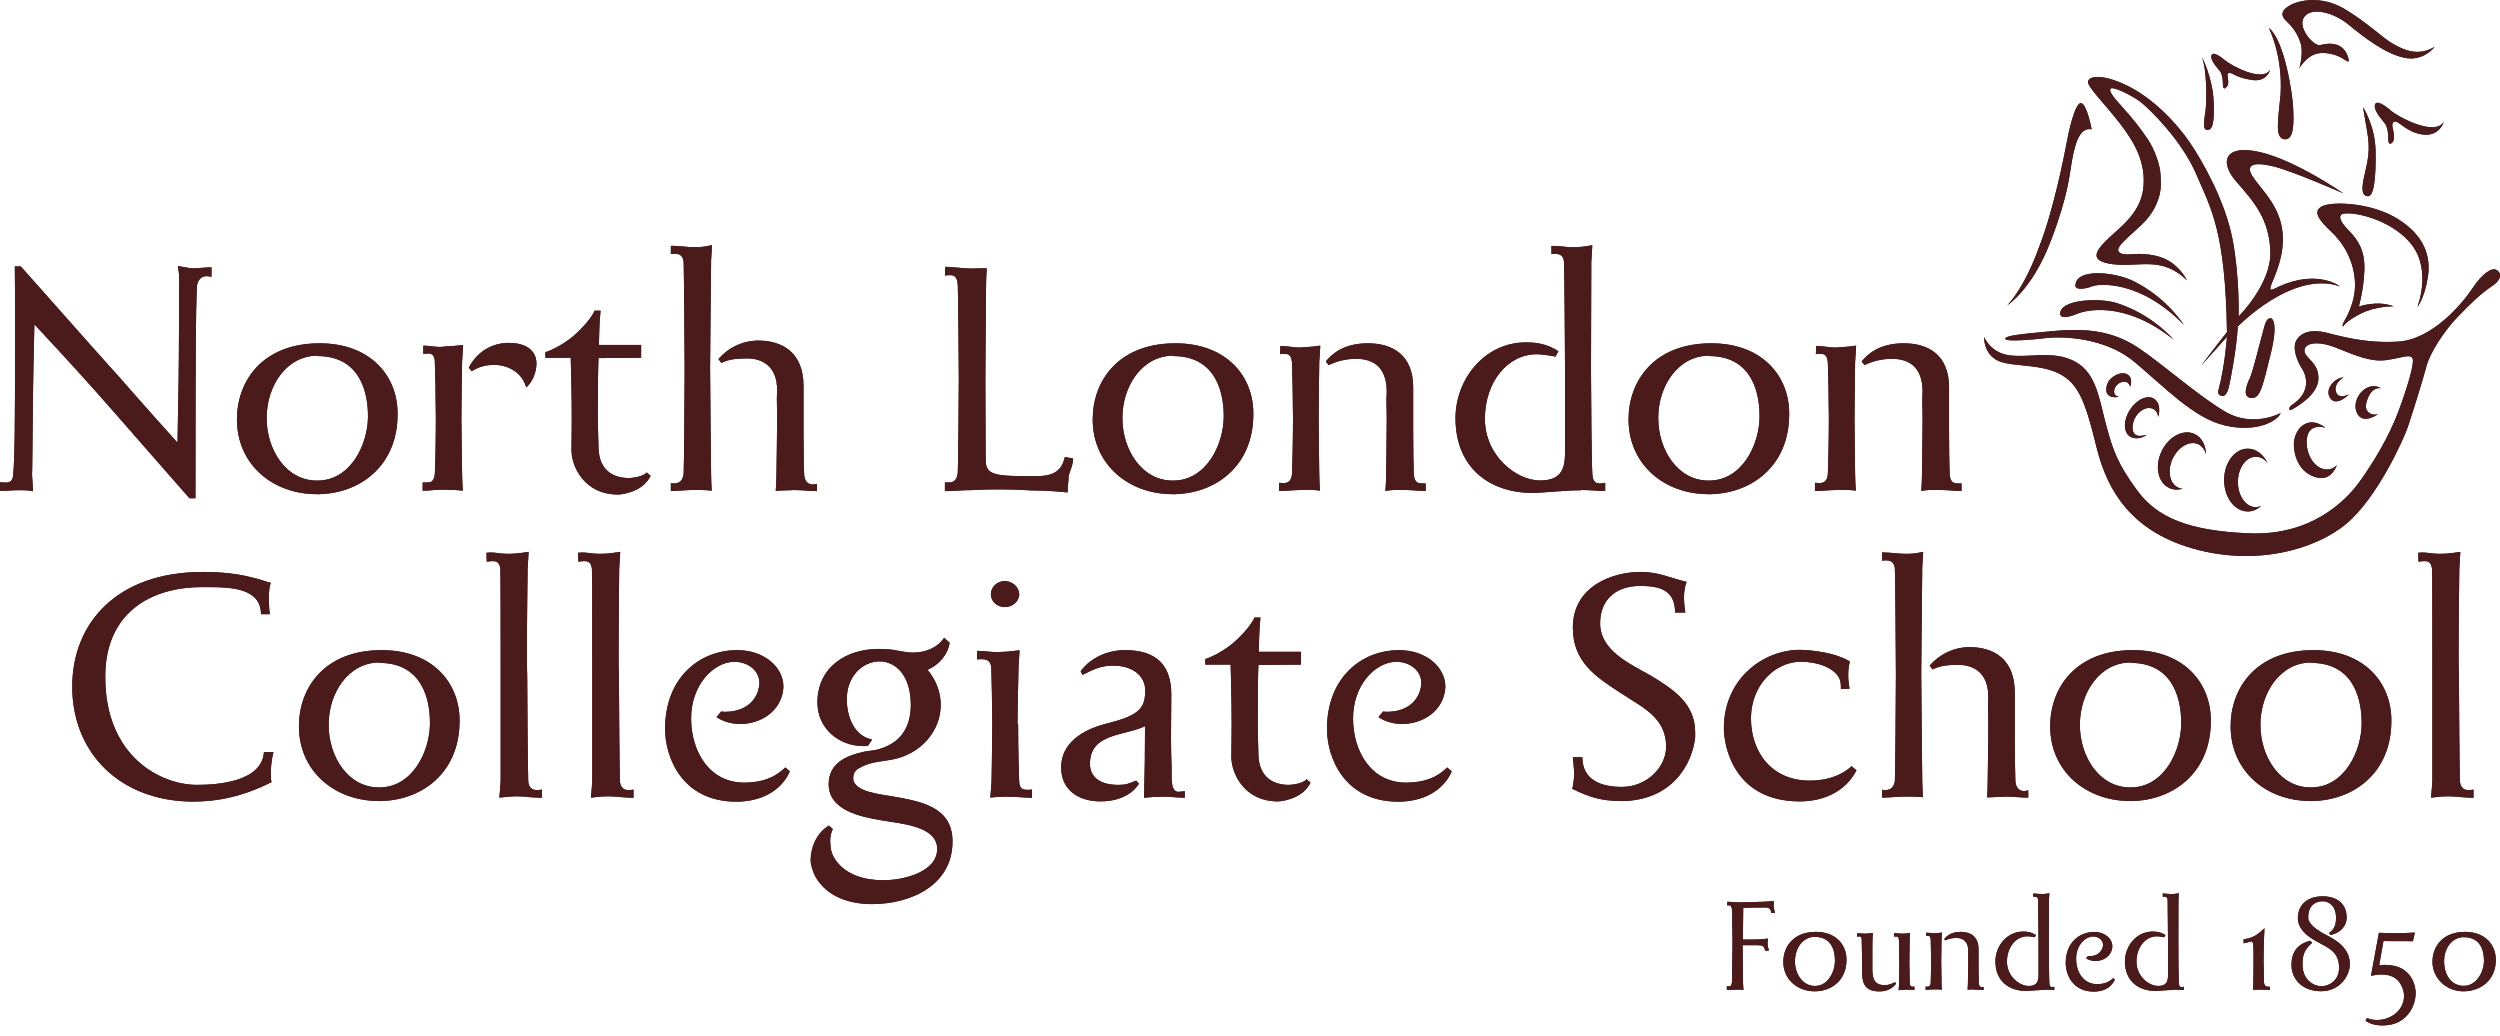 <svg width="239" height="99" viewBox="0 0 239 99" fill="none" xmlns="http://www.w3.org/2000/svg">
<g id="primary-logo-nlcs 1" clip-path="url(#clip0_4456_41995)">
<g id="Layer_1-2">
<g id="Group">
<path id="Vector" fill-rule="evenodd" clip-rule="evenodd" d="M18.831 27.309C18.928 26.709 19.277 26.399 19.771 26.399C19.897 26.399 20.052 26.428 20.217 26.467V25.557C19.558 25.557 19.015 25.653 18.326 25.653C18.326 25.653 17.851 25.586 16.998 25.431C17.095 25.934 17.124 26.215 17.124 26.506V27.164C17.124 30.379 17.095 34.35 17.095 34.35C17.095 34.35 17.066 37.846 16.969 42.32C14.07 39.105 11.073 35.677 11.073 35.677C11.044 35.677 7.825 32.055 1.988 25.469H1.416C1.445 27.706 1.445 30.04 1.445 32.181C1.445 36.461 1.416 39.928 1.416 39.928C1.416 42.01 1.348 44.557 1.261 45.439C1.193 46.039 0.911 46.136 0.504 46.136C0.349 46.136 0.155 46.107 0 46.107V46.93C0.698 46.93 1.164 46.862 1.833 46.862H2.027C2.25 46.862 2.657 46.862 3.161 46.959C3.132 46.388 3.093 45.981 3.064 45.38C3.093 44.906 3.093 43.366 3.132 39.928C3.132 39.928 3.132 37.507 3.287 31.009C6.535 34.476 9.027 37.275 9.027 37.275C9.027 37.275 11.52 40.083 18.113 47.637H18.685C18.685 37.371 18.714 34.379 18.714 34.379C18.714 31.038 18.782 27.794 18.84 27.319" fill="#4A1B1A"/>
<path id="Vector_2" fill-rule="evenodd" clip-rule="evenodd" d="M30.253 47.25C34.413 47.25 38.01 44.538 38.01 39.599V39.532C38.01 35.939 35.421 32.82 30.563 32.82C25.046 32.82 22.651 36.471 22.651 40.093C22.651 44.413 26.083 47.24 30.253 47.24M30.35 34.041C34.102 34.041 35.179 37.004 35.179 39.803C35.179 42.447 33.54 45.943 30.35 45.943H30.282C27.383 45.943 25.492 43.047 25.492 39.958C25.492 36.868 27.412 34.002 30.35 34.002V34.031V34.041Z" fill="#4A1B1A"/>
<path id="Vector_3" fill-rule="evenodd" clip-rule="evenodd" d="M41.569 46.843C41.85 46.814 42.17 46.814 42.48 46.814C43.081 46.814 43.741 46.843 44.245 46.911C44.216 46.339 44.177 45.874 44.177 45.303C44.177 44.993 44.109 41.613 44.109 39.948C44.109 38.282 44.177 34.941 44.177 34.563C44.206 34.089 44.245 33.614 44.274 32.985C43.169 33.111 42.606 33.111 42.606 33.111C42.413 33.14 42.257 33.169 42.073 33.169C41.569 33.169 41.035 33.043 40.464 33.043V33.827C40.619 33.827 40.774 33.798 40.939 33.798C41.259 33.798 41.54 33.924 41.569 34.553C41.598 35.125 41.666 38.524 41.666 39.977C41.666 41.991 41.608 44.8 41.569 45.303C41.472 46.126 41.162 46.126 40.716 46.126H40.405V46.911C40.812 46.911 41.133 46.882 41.54 46.843H41.569ZM50.305 37.042C51.217 36.219 51.285 35.028 51.285 34.805V34.737C51.285 33.788 50.625 32.781 48.638 32.781H48.541C48.066 32.781 45.99 32.907 44.817 35.144L45.098 35.493C45.923 34.96 46.679 34.892 47.057 34.892H47.435C47.94 34.892 49.733 35.173 50.305 37.004V37.033V37.042Z" fill="#4A1B1A"/>
<path id="Vector_4" fill-rule="evenodd" clip-rule="evenodd" d="M59.139 47.278C59.139 47.278 61.379 47.181 62.203 45.487L61.825 45.167C61.35 45.671 60.157 45.7 60.118 45.7C58.703 45.7 57.277 45.041 57.219 42.804C57.19 41.603 57.151 40.509 57.151 39.967C57.151 36.529 57.18 35.182 57.219 34.233L61.292 34.204V32.974H57.258C57.287 32.442 57.258 31.212 57.413 29.701H56.841C56.463 30.65 54.95 32.035 54.882 32.064C54.941 32.035 53.593 33.197 52.138 33.672V34.204H54.562C54.591 35.405 54.659 37.768 54.659 39.908C54.659 41.322 54.63 42.523 54.63 43.027C54.63 44.567 55.833 47.278 59.081 47.278H59.149H59.139Z" fill="#4A1B1A"/>
<path id="Vector_5" fill-rule="evenodd" clip-rule="evenodd" d="M67.973 25.072C68.002 24.569 68.031 24.065 68.07 23.436C67.216 23.629 66.741 23.629 66.557 23.629H66.276C65.742 23.629 64.918 23.503 64.356 23.503H64.133V24.288C64.288 24.259 64.414 24.259 64.54 24.259C64.976 24.259 65.296 24.452 65.355 25.043C65.384 25.614 65.451 33.711 65.451 35.221C65.451 37.265 65.393 44.799 65.355 45.332C65.258 45.99 64.909 46.213 64.443 46.213C64.346 46.213 64.259 46.213 64.133 46.184V46.94C64.831 46.94 65.519 46.843 66.179 46.843H66.838C67.09 46.843 67.498 46.843 68.04 46.91C68.011 46.31 67.982 45.874 67.982 45.332C67.982 44.983 67.885 36.887 67.885 35.192C67.885 33.498 67.982 25.556 67.982 25.082M75.769 46.852H76.021C76.719 46.852 77.407 46.949 78.106 46.949V46.252C77.98 46.281 77.824 46.32 77.727 46.32C77.223 46.32 76.903 46 76.874 45.312C76.845 44.741 76.816 42.669 76.816 41.187V36.907C76.816 33.691 74.799 32.558 72.462 32.558C70.95 32.587 69.65 33.217 68.68 34.321L68.962 34.699C69.534 34.389 70.319 34.263 71.395 34.263C72.937 34.263 74.295 35.047 74.295 37.313C74.295 37.536 74.266 37.788 74.266 38.069C74.266 38.601 74.295 39.27 74.295 39.899C74.295 41.603 74.227 45.003 74.227 45.351C74.227 45.923 74.198 46.358 74.159 46.93C75.07 46.862 75.769 46.862 75.769 46.862" fill="#4A1B1A"/>
<path id="Vector_6" fill-rule="evenodd" clip-rule="evenodd" d="M102.134 45.709C102.231 44.983 102.58 44.634 102.58 43.821L101.794 43.695C101.474 45.206 100.437 45.525 98.992 45.525C95.142 45.525 94.26 45.458 94.231 44.015C94.231 41.4 94.202 38.785 94.202 36.17C94.202 34.505 94.27 27.474 94.27 27.125C94.27 26.68 94.299 26.244 94.338 25.643C93.862 25.643 93.358 25.672 92.854 25.672C92.476 25.672 92.098 25.643 91.749 25.605C91.274 25.576 90.837 25.508 90.362 25.508L90.333 26.331C90.488 26.331 90.653 26.302 90.779 26.302C91.254 26.302 91.506 26.457 91.564 27.251C91.594 27.784 91.661 34.689 91.661 36.17C91.661 38.185 91.594 44.673 91.564 45.177C91.468 46.058 91.06 46.126 90.585 46.126H90.333V46.949C91.215 46.949 92.069 46.852 92.922 46.852C92.922 46.852 94.027 46.784 95.54 46.784C96.451 46.784 97.528 46.813 98.594 46.881C98.594 46.881 100.233 46.881 102.066 47.075C102.066 46.6 102.124 46.097 102.163 45.748V45.719L102.134 45.709Z" fill="#4A1B1A"/>
<path id="Vector_7" fill-rule="evenodd" clip-rule="evenodd" d="M112.063 47.25C116.223 47.25 119.82 44.538 119.82 39.599V39.532C119.82 35.939 117.231 32.82 112.373 32.82C106.856 32.82 104.461 36.471 104.461 40.093C104.461 44.413 107.903 47.24 112.063 47.24M112.16 34.041C115.913 34.041 116.989 37.004 116.989 39.803C116.989 42.447 115.35 45.943 112.16 45.943H112.092C109.193 45.943 107.302 43.047 107.302 39.958C107.302 36.868 109.222 34.002 112.16 34.002V34.031V34.041Z" fill="#4A1B1A"/>
<path id="Vector_8" fill-rule="evenodd" clip-rule="evenodd" d="M133.705 46.843H134.306C135.005 46.843 135.635 46.94 136.294 46.94V46.214H136.013C135.538 46.214 135.228 46.146 135.16 45.333C135.131 44.771 135.102 42.718 135.102 41.265V37.043C135.102 33.895 133.085 32.82 130.777 32.82C128.353 32.82 127.276 33.924 126.743 34.554L127.024 34.903C127.655 34.593 128.566 34.302 129.642 34.302C131.407 34.302 132.571 35.212 132.571 37.449C132.571 37.672 132.542 37.924 132.542 38.176C132.542 38.737 132.571 39.377 132.571 40.006C132.571 41.672 132.513 45.042 132.513 45.42C132.513 45.923 132.483 46.369 132.445 46.93C133.017 46.834 133.453 46.834 133.705 46.834M124.397 46.834H125.027C125.279 46.834 125.657 46.834 126.19 46.901C126.161 46.369 126.123 45.894 126.123 45.323C126.123 45.013 126.064 41.633 126.064 39.967C126.064 38.302 126.123 34.961 126.123 34.583C126.152 34.137 126.19 33.672 126.22 33.043C125.114 33.198 124.581 33.198 124.581 33.198C124.484 33.198 124.387 33.227 124.261 33.227C123.66 33.227 123.029 33.072 122.399 33.072L122.37 33.856C122.525 33.828 122.68 33.828 122.816 33.828C123.262 33.828 123.446 34.021 123.514 34.651C123.543 35.212 123.611 38.553 123.611 40.006C123.611 42.02 123.543 44.829 123.514 45.333C123.446 46.059 123.068 46.185 122.69 46.185C122.564 46.185 122.409 46.156 122.283 46.156V46.94C122.981 46.94 123.669 46.843 124.397 46.843" fill="#4A1B1A"/>
<path id="Vector_9" fill-rule="evenodd" clip-rule="evenodd" d="M151.12 46.843C152.158 46.843 152.662 46.94 153.457 46.94V46.155C153.273 46.184 153.108 46.223 152.953 46.223C152.478 46.223 152.255 45.971 152.226 45.245C152.167 44.673 152.1 37.652 152.1 35.415V35.193C152.1 33.488 152.129 25.431 152.129 25.053C152.158 24.578 152.197 24.075 152.226 23.445C151.149 23.639 150.558 23.639 150.558 23.639H150.306C149.772 23.639 149.229 23.513 148.599 23.513H148.318V24.297C148.444 24.268 148.57 24.268 148.696 24.268C149.103 24.268 149.482 24.423 149.52 25.053C149.549 25.624 149.617 33.749 149.617 35.26V43.414C149.588 44.925 149.171 45.932 147.222 45.932C144.953 45.932 141.957 43.569 141.957 40.044C141.957 36.519 144.129 33.866 146.912 33.866H146.97C147.125 33.866 147.668 33.895 148.706 34.088L148.987 33.585C147.852 32.8 146.553 32.733 146.059 32.733H145.865C141.918 32.733 139.145 36.258 139.145 39.977C139.145 44.732 142.422 47.124 146.524 47.124C147.436 47.124 149.549 46.872 151.13 46.872V46.843H151.12Z" fill="#4A1B1A"/>
<path id="Vector_10" fill-rule="evenodd" clip-rule="evenodd" d="M163.29 47.25C167.449 47.25 171.047 44.538 171.047 39.599V39.532C171.047 35.939 168.458 32.82 163.6 32.82C158.083 32.82 155.688 36.471 155.688 40.093C155.688 44.413 159.13 47.24 163.29 47.24M163.387 34.041C167.139 34.041 168.215 37.004 168.215 39.803C168.215 42.447 166.577 45.943 163.387 45.943H163.319C160.419 45.943 158.529 43.047 158.529 39.958C158.529 36.868 160.448 34.002 163.387 34.002V34.031V34.041Z" fill="#4A1B1A"/>
<path id="Vector_11" fill-rule="evenodd" clip-rule="evenodd" d="M184.932 46.843H185.533C186.232 46.843 186.862 46.94 187.521 46.94V46.214H187.24C186.765 46.214 186.455 46.146 186.387 45.333C186.358 44.771 186.329 42.718 186.329 41.265V37.043C186.329 33.895 184.312 32.82 182.004 32.82C179.58 32.82 178.503 33.924 177.97 34.554L178.251 34.903C178.882 34.593 179.793 34.302 180.869 34.302C182.634 34.302 183.798 35.212 183.798 37.449C183.798 37.672 183.769 37.924 183.769 38.176C183.769 38.737 183.798 39.377 183.798 40.006C183.798 41.672 183.74 45.042 183.74 45.42C183.74 45.923 183.711 46.369 183.672 46.93C184.244 46.834 184.68 46.834 184.932 46.834M175.624 46.834H176.254C176.506 46.834 176.884 46.834 177.417 46.901C177.388 46.369 177.35 45.894 177.35 45.323C177.35 45.013 177.291 41.633 177.291 39.967C177.291 38.302 177.35 34.961 177.35 34.583C177.379 34.137 177.417 33.672 177.447 33.043C176.341 33.198 175.808 33.198 175.808 33.198C175.711 33.198 175.614 33.227 175.488 33.227C174.887 33.227 174.256 33.072 173.626 33.072L173.597 33.856C173.752 33.828 173.917 33.828 174.043 33.828C174.489 33.828 174.673 34.021 174.741 34.651C174.77 35.212 174.838 38.553 174.838 40.006C174.838 42.02 174.77 44.829 174.741 45.333C174.673 46.059 174.295 46.185 173.917 46.185C173.791 46.185 173.636 46.156 173.51 46.156V46.94C174.208 46.94 174.896 46.843 175.624 46.843" fill="#4A1B1A"/>
<path id="Vector_12" fill-rule="evenodd" clip-rule="evenodd" d="M166.606 90.364H168.07C168.409 90.364 168.691 90.412 168.739 90.887H169.108C169.02 90.587 168.982 90.393 168.982 90.151C168.982 90.025 168.991 89.889 169.011 89.725C168.438 89.812 167.866 89.822 167.294 89.822H166.616C166.625 88.814 166.654 87.798 166.654 86.8C167.217 86.771 167.769 86.761 168.342 86.761C168.458 86.761 168.574 86.752 168.7 86.752C169.02 86.752 169.311 86.81 169.321 87.275H169.689C169.612 87.004 169.563 86.781 169.563 86.529C169.563 86.403 169.573 86.277 169.602 86.142C168.555 86.238 167.508 86.229 166.46 86.258C166.402 86.258 166.325 86.267 166.266 86.267C165.879 86.267 165.52 86.209 165.122 86.209V86.558C165.171 86.558 165.219 86.548 165.268 86.548C165.462 86.548 165.52 86.626 165.568 86.897C165.578 87.013 165.597 87.178 165.597 87.352C165.597 87.575 165.588 87.836 165.588 87.982C165.617 88.785 165.626 89.589 165.626 90.383C165.617 91.177 165.597 91.972 165.588 92.756C165.588 92.959 165.597 93.211 165.597 93.463C165.597 93.647 165.588 93.821 165.568 93.957C165.53 94.257 165.433 94.296 165.229 94.296H165.083V94.644C165.471 94.644 165.84 94.606 166.199 94.606C166.363 94.606 166.509 94.615 166.674 94.635C166.664 94.441 166.645 94.238 166.635 94.015C166.625 93.792 166.625 93.56 166.625 93.318V92.611C166.616 91.865 166.596 91.119 166.596 90.364H166.606Z" fill="#4A1B1A"/>
<path id="Vector_13" fill-rule="evenodd" clip-rule="evenodd" d="M173.471 94.771C175.11 94.771 176.525 93.705 176.525 91.759V91.73C176.525 90.316 175.507 89.086 173.597 89.086C171.425 89.086 170.484 90.529 170.484 91.953C170.484 93.647 171.842 94.771 173.481 94.771M173.519 89.57C174.993 89.57 175.42 90.732 175.42 91.836C175.42 92.882 174.77 94.257 173.519 94.257H173.49C172.346 94.257 171.599 93.115 171.599 91.904C171.599 90.635 172.356 89.561 173.51 89.561L173.519 89.57Z" fill="#4A1B1A"/>
<path id="Vector_14" fill-rule="evenodd" clip-rule="evenodd" d="M179.686 94.78C180.656 94.78 181.092 94.248 181.267 94.044L181.17 93.899C180.869 94.025 180.598 94.18 180.191 94.18C179.299 94.18 178.998 93.705 178.998 92.679V91.933C178.988 91.284 179.008 89.948 179.008 89.802C179.017 89.628 179.037 89.444 179.046 89.192C178.61 89.251 178.397 89.251 178.397 89.251C178.348 89.251 178.3 89.26 178.261 89.26C178.028 89.26 177.776 89.212 177.543 89.212V89.551C177.602 89.541 177.679 89.522 177.747 89.522C177.883 89.522 177.98 89.58 177.98 89.822V89.987C177.98 90.296 178.009 90.945 178.009 91.43V92.805C178.009 94.093 178.319 94.78 179.696 94.78M182.14 94.606H182.285C182.605 94.606 182.741 94.635 182.935 94.635H183.022V94.325H182.896C182.721 94.325 182.586 94.296 182.576 94.005C182.576 93.793 182.537 92.514 182.537 91.923C182.537 91.255 182.566 89.948 182.566 89.802C182.566 89.628 182.595 89.444 182.605 89.192C182.159 89.251 181.946 89.251 181.946 89.251C181.907 89.251 181.868 89.26 181.829 89.26C181.597 89.26 181.315 89.202 181.073 89.202V89.541C181.16 89.541 181.238 89.531 181.286 89.531C181.461 89.531 181.509 89.58 181.538 89.87C181.538 90.103 181.568 91.149 181.568 91.933H181.577C181.577 92.601 181.548 93.928 181.548 94.083C181.538 94.286 181.519 94.451 181.509 94.664C181.713 94.635 181.868 94.635 181.984 94.635H182.149L182.14 94.606Z" fill="#4A1B1A"/>
<path id="Vector_15" fill-rule="evenodd" clip-rule="evenodd" d="M188.617 94.606H188.849C189.121 94.606 189.373 94.645 189.635 94.645V94.364H189.518C189.334 94.364 189.208 94.335 189.179 94.015C189.169 93.793 189.15 92.989 189.15 92.417V90.752C189.15 89.512 188.355 89.086 187.453 89.086C186.493 89.086 186.076 89.522 185.863 89.764L185.979 89.899C186.231 89.773 186.59 89.667 187.007 89.667C187.705 89.667 188.161 90.025 188.161 90.907C188.161 90.994 188.151 91.091 188.151 91.188C188.151 91.41 188.161 91.662 188.161 91.904C188.161 92.563 188.132 93.889 188.132 94.035C188.132 94.228 188.122 94.403 188.103 94.625C188.326 94.587 188.5 94.587 188.597 94.587M184.932 94.587H185.184C185.281 94.587 185.436 94.587 185.64 94.616C185.63 94.403 185.611 94.219 185.611 93.996C185.611 93.87 185.582 92.543 185.582 91.885C185.582 91.226 185.611 89.909 185.611 89.764C185.62 89.59 185.64 89.406 185.65 89.154C185.213 89.212 185 89.212 185 89.212C184.961 89.212 184.922 89.222 184.874 89.222C184.641 89.222 184.389 89.163 184.137 89.163V89.473C184.185 89.464 184.253 89.464 184.302 89.464C184.476 89.464 184.554 89.541 184.573 89.783C184.583 90.006 184.612 91.323 184.612 91.894C184.612 92.689 184.583 93.793 184.573 93.986C184.544 94.267 184.399 94.325 184.253 94.325C184.205 94.325 184.137 94.316 184.088 94.316V94.625C184.36 94.625 184.631 94.587 184.922 94.587" fill="#4A1B1A"/>
<path id="Vector_16" fill-rule="evenodd" clip-rule="evenodd" d="M195.472 94.606C195.88 94.606 196.083 94.645 196.393 94.645V94.335C196.316 94.345 196.258 94.364 196.2 94.364C196.015 94.364 195.928 94.267 195.918 93.977C195.889 93.754 195.87 90.984 195.87 90.103V90.016C195.87 89.348 195.88 86.171 195.88 86.026C195.889 85.842 195.899 85.639 195.918 85.397C195.492 85.474 195.259 85.474 195.259 85.474H195.162C194.949 85.474 194.735 85.425 194.493 85.425H194.377V85.735C194.425 85.726 194.474 85.726 194.522 85.726C194.687 85.726 194.832 85.784 194.842 86.036C194.852 86.258 194.881 89.454 194.881 90.055V93.27C194.871 93.861 194.706 94.258 193.94 94.258C193.048 94.258 191.865 93.328 191.865 91.943C191.865 90.558 192.718 89.512 193.814 89.512H193.843C193.901 89.512 194.115 89.522 194.522 89.6L194.638 89.396C194.192 89.086 193.678 89.057 193.484 89.057H193.407C191.855 89.057 190.76 90.442 190.76 91.914C190.76 93.783 192.049 94.732 193.669 94.732C194.027 94.732 194.861 94.635 195.482 94.635L195.472 94.606Z" fill="#4A1B1A"/>
<path id="Vector_17" fill-rule="evenodd" clip-rule="evenodd" d="M202.192 93.657L202.017 93.512C201.571 93.948 201.087 94.073 200.514 94.083H200.476C199.147 94.083 198.478 92.892 198.478 91.662C198.478 90.432 199.273 89.58 200.059 89.531H200.107C200.611 89.531 201.048 89.851 201.048 90.335C201.048 90.432 201.019 90.548 200.98 90.655C200.767 91.226 200.233 91.41 199.739 91.41C199.69 91.41 199.652 91.401 199.603 91.401L199.428 91.614C199.69 91.788 200.01 91.875 200.321 91.875C201.077 91.875 201.824 91.42 201.93 90.606C201.93 90.558 201.94 90.519 201.94 90.471C201.94 89.735 201.222 89.096 200.204 89.096C198.759 89.096 197.479 90.151 197.479 92.059C197.479 93.134 198.129 94.8 200.165 94.8C201.717 94.79 202.124 93.773 202.173 93.657H202.192Z" fill="#4A1B1A"/>
<path id="Vector_18" fill-rule="evenodd" clip-rule="evenodd" d="M207.864 94.606C208.272 94.606 208.475 94.645 208.785 94.645V94.335C208.708 94.345 208.65 94.364 208.582 94.364C208.398 94.364 208.31 94.267 208.301 93.977C208.272 93.754 208.252 90.984 208.252 90.103V90.016C208.252 89.348 208.262 86.171 208.262 86.026C208.272 85.842 208.291 85.639 208.301 85.397C207.874 85.474 207.641 85.474 207.641 85.474H207.544C207.331 85.474 207.118 85.425 206.875 85.425H206.759V85.735C206.807 85.726 206.856 85.726 206.904 85.726C207.069 85.726 207.215 85.784 207.224 86.036C207.234 86.258 207.263 89.454 207.263 90.055V93.27C207.253 93.861 207.089 94.258 206.323 94.258C205.43 94.258 204.247 93.328 204.247 91.943C204.247 90.558 205.101 89.512 206.196 89.512H206.226C206.284 89.512 206.497 89.522 206.904 89.6L207.021 89.396C206.575 89.086 206.061 89.057 205.867 89.057H205.789C204.238 89.057 203.142 90.442 203.142 91.914C203.142 93.783 204.432 94.732 206.051 94.732C206.41 94.732 207.244 94.635 207.864 94.635V94.606Z" fill="#4A1B1A"/>
<path id="Vector_19" fill-rule="evenodd" clip-rule="evenodd" d="M215.389 94.635C215.554 94.625 215.699 94.606 215.864 94.606C216.233 94.606 216.621 94.645 216.999 94.645V94.325C216.999 94.325 216.911 94.335 216.873 94.335C216.465 94.335 216.427 94.025 216.427 93.676V93.289C216.417 92.814 216.398 92.369 216.398 91.914C216.407 91.207 216.407 90.5 216.436 89.793C216.446 89.435 216.475 89.086 216.485 88.737C215.816 89.357 215.408 89.677 214.487 89.793V90.18C214.856 90.122 215.088 90.006 215.224 90.006C215.37 90.006 215.408 90.151 215.428 90.665C215.428 91.071 215.438 91.497 215.438 91.904C215.438 92.805 215.428 93.725 215.399 94.635" fill="#4A1B1A"/>
<path id="Vector_20" fill-rule="evenodd" clip-rule="evenodd" d="M221.895 94.761C223.757 94.761 224.649 93.202 224.649 92.165C224.649 90.664 223.34 89.861 222.438 89.415C221.556 88.96 220.664 88.369 220.664 87.701C220.664 86.713 221.226 86.161 222.041 86.161C222.69 86.161 223.321 86.655 223.321 87.701V87.788C223.321 88.33 223.195 88.844 222.652 89.192L222.797 89.386C223.641 89.221 224.339 88.602 224.339 87.711C224.329 86.287 223.292 85.686 222.031 85.686C220.771 85.686 219.675 86.355 219.675 87.778C219.675 88.785 220.557 89.531 221.517 90.025C222.632 90.635 223.612 91.013 223.612 92.495V92.524C223.612 93.792 222.593 94.286 221.924 94.286C221.255 94.286 220.14 93.744 220.121 92.243V92.156C220.121 91.303 220.305 90.771 221.042 90.132L220.877 89.938C219.655 90.209 219.064 91.042 219.064 92.204V92.252C219.064 93.54 220.034 94.761 221.886 94.761H221.895Z" fill="#4A1B1A"/>
<path id="Vector_21" fill-rule="evenodd" clip-rule="evenodd" d="M226.133 97.559C226.54 97.898 227.161 98.034 227.762 98.034C228.072 98.034 228.373 97.995 228.644 97.937C230.031 97.618 230.894 96.359 230.942 94.974V94.925C230.942 94.625 230.845 94.228 230.758 93.966C230.283 92.717 229.245 92.243 228.024 92.243C227.839 92.243 227.636 92.243 227.452 92.272L227.859 89.967C228.799 89.967 229.73 89.967 230.68 89.977L230.855 89.153C230.225 89.192 229.585 89.211 228.954 89.211C228.441 89.211 227.936 89.202 227.422 89.173L226.666 93.288C227.005 93.211 227.345 93.163 227.684 93.163C228.508 93.163 229.245 93.444 229.624 94.325C229.74 94.586 229.827 94.915 229.827 95.196C229.827 96.601 228.547 97.511 227.258 97.511C226.918 97.511 226.598 97.453 226.288 97.327L226.143 97.55L226.133 97.559Z" fill="#4A1B1A"/>
<path id="Vector_22" fill-rule="evenodd" clip-rule="evenodd" d="M235.499 94.771C237.138 94.771 238.602 93.715 238.602 91.769C238.602 90.326 237.594 89.086 235.655 89.086C233.483 89.086 232.542 90.529 232.542 91.953C232.542 93.502 233.851 94.771 235.49 94.771H235.499ZM235.567 89.599C237.041 89.599 237.468 90.742 237.468 91.846C237.468 92.892 236.77 94.248 235.529 94.248C234.375 94.248 233.657 93.231 233.657 91.894C233.657 90.645 234.413 89.59 235.567 89.59V89.599Z" fill="#4A1B1A"/>
<path id="Vector_23" fill-rule="evenodd" clip-rule="evenodd" d="M25.957 74.782C25.89 74.502 25.89 74.182 25.89 73.872C25.89 73.214 25.987 72.545 26.142 71.887L25.23 71.916C25.036 74.686 20.944 75.034 18.831 75.034C15.359 75.034 10.065 72.323 10.065 64.73V64.662C10.065 58.61 14.389 56.13 19.277 56.13H20.062C22.176 56.13 24.949 56.285 24.949 58.716H25.802C25.735 58.338 25.705 57.767 25.705 57.205C25.705 56.673 25.735 56.101 25.89 55.724C25.453 55.627 24.91 55.375 23.873 55.152C22.864 54.901 21.381 54.678 19.393 54.678C11.19 54.678 6.904 59.559 6.904 65.64C6.904 72.032 11.539 76.632 18.482 76.632C20.721 76.632 23.145 76.187 25.957 74.773" fill="#4A1B1A"/>
<path id="Vector_24" fill-rule="evenodd" clip-rule="evenodd" d="M36.178 76.583C40.338 76.583 43.935 73.871 43.935 68.932V68.865C43.935 65.272 41.346 62.153 36.488 62.153C30.971 62.153 28.576 65.804 28.576 69.426C28.576 73.746 32.018 76.573 36.178 76.573M36.275 63.374C40.027 63.374 41.104 66.337 41.104 69.136C41.104 71.78 39.465 75.276 36.275 75.276H36.207C33.308 75.276 31.417 72.38 31.417 69.291C31.417 66.201 33.337 63.335 36.275 63.335V63.364V63.374Z" fill="#4A1B1A"/>
<path id="Vector_25" fill-rule="evenodd" clip-rule="evenodd" d="M50.47 76.196C50.916 76.225 51.353 76.264 51.799 76.264V75.479C51.644 75.508 51.517 75.537 51.353 75.537C50.877 75.537 50.529 75.286 50.499 74.656C50.47 74.124 50.402 66.589 50.402 64.546C50.373 64.139 50.373 63.316 50.373 62.309C50.373 59.287 50.441 54.658 50.441 54.367C50.47 53.893 50.509 53.389 50.538 52.76C49.404 52.944 48.744 52.944 48.744 52.944H48.492C47.92 52.944 47.416 52.818 46.883 52.818C46.757 52.818 46.63 52.847 46.504 52.847L46.533 53.699C46.757 53.67 46.941 53.641 47.106 53.641C47.552 53.641 47.765 53.835 47.833 54.396C47.862 54.929 47.862 62.173 47.862 64.536V74.646C47.833 75.179 47.794 75.625 47.736 76.254C48.337 76.186 48.87 76.128 49.404 76.128C49.753 76.128 50.102 76.157 50.48 76.186" fill="#4A1B1A"/>
<path id="Vector_26" fill-rule="evenodd" clip-rule="evenodd" d="M59.236 76.196C59.682 76.225 60.119 76.264 60.565 76.264V75.479C60.41 75.508 60.283 75.537 60.119 75.537C59.644 75.537 59.294 75.286 59.265 74.656C59.236 74.124 59.168 66.589 59.168 64.546C59.139 64.139 59.139 63.316 59.139 62.309C59.139 59.287 59.197 54.658 59.197 54.367C59.227 53.893 59.256 53.389 59.294 52.76C58.16 52.944 57.501 52.944 57.501 52.944H57.248C56.676 52.944 56.172 52.818 55.639 52.818C55.513 52.818 55.387 52.847 55.261 52.847L55.29 53.699C55.513 53.67 55.697 53.641 55.862 53.641C56.308 53.641 56.521 53.835 56.589 54.396C56.618 54.929 56.618 62.173 56.618 64.536V74.646C56.589 75.179 56.55 75.625 56.492 76.254C57.093 76.186 57.627 76.128 58.16 76.128C58.509 76.128 58.858 76.157 59.236 76.186" fill="#4A1B1A"/>
<path id="Vector_27" fill-rule="evenodd" clip-rule="evenodd" d="M75.516 73.746L75.07 73.368C73.936 74.472 72.704 74.782 71.25 74.82H71.153C67.779 74.82 66.072 71.799 66.072 68.681C66.072 65.562 68.089 63.393 70.077 63.267H70.203C71.492 63.267 72.598 64.09 72.598 65.31C72.598 65.562 72.53 65.843 72.443 66.134C71.909 67.586 70.552 68.051 69.291 68.051C69.165 68.051 69.068 68.022 68.942 68.022L68.496 68.555C69.156 69 69.98 69.213 70.765 69.213C72.685 69.213 74.586 68.051 74.867 65.998C74.867 65.872 74.896 65.775 74.896 65.649C74.896 63.79 73.063 62.153 70.484 62.153C66.828 62.153 63.58 64.826 63.58 69.678C63.58 72.419 65.219 76.641 70.397 76.641C74.343 76.612 75.381 74.026 75.507 73.746" fill="#4A1B1A"/>
<path id="Vector_28" fill-rule="evenodd" clip-rule="evenodd" d="M79.23 78.937C78.125 79.567 77.495 80.981 77.495 82.21C77.495 82.743 77.718 83.314 77.941 83.789C79.046 85.745 81.218 86.433 83.361 86.433C87.017 86.433 91.06 84.67 91.06 80.448V80.351C91.002 77.078 87.938 76.603 85.291 76.129C84.34 75.935 81.567 75.751 81.567 74.395C81.567 73.737 81.916 73.514 82.517 73.233C83.342 72.855 84.282 72.788 85.203 72.633C88.044 72.129 89.935 69.863 89.935 67.403C89.935 66.27 89.557 65.108 88.675 64.033C89.712 63.587 90.595 62.648 90.789 61.447L90.255 60.973C89.596 61.951 88.461 62.387 87.288 62.387C86.687 62.387 86.183 62.261 85.62 62.164C85.116 62.067 84.544 62.038 84.011 62.038C80.859 62.038 78.144 63.8 78.144 67.171C78.144 69.63 80.19 71.325 82.527 71.325C82.682 71.325 82.808 71.325 82.973 71.296L83.38 70.696C81.616 70.376 80.956 68.43 80.956 66.88V66.822C80.956 64.585 82.537 63.229 84.079 63.229C85.591 63.229 87.075 64.517 87.075 67.422C87.046 69.63 86.037 71.112 83.826 71.674C83.448 71.732 83.041 71.8 82.624 71.858C80.918 72.236 79.221 72.933 79.221 74.976C79.221 77.465 82.285 78.095 84.234 78.414C85.872 78.734 89.596 78.889 89.596 81.155C89.596 83.421 86.251 84.147 84.515 84.147H84.36C82.692 84.147 80.888 83.644 79.909 82.259C79.686 81.939 79.502 81.562 79.434 81.184C79.405 80.932 79.366 80.68 79.366 80.4C79.366 80.022 79.434 79.615 79.618 79.266L79.24 78.918L79.23 78.937Z" fill="#4A1B1A"/>
<path id="Vector_29" fill-rule="evenodd" clip-rule="evenodd" d="M95.821 76.167H96.451C97.208 76.167 97.935 76.264 98.662 76.264V75.479C98.507 75.508 98.342 75.508 98.216 75.508C97.712 75.508 97.46 75.353 97.431 74.656C97.402 74.153 97.334 71.315 97.334 69.272L97.276 69.213C97.276 67.548 97.373 64.139 97.373 63.8C97.402 63.267 97.441 62.764 97.47 62.163C96.335 62.318 95.802 62.318 95.802 62.318C95.676 62.318 95.55 62.347 95.424 62.347C94.764 62.347 94.037 62.221 93.407 62.221V63.044C93.562 63.016 93.727 63.016 93.853 63.016C94.328 63.016 94.706 63.17 94.764 63.8C94.793 64.332 94.861 67.8 94.861 69.281C94.861 70.947 94.793 74.356 94.793 74.666C94.764 75.237 94.725 75.673 94.667 76.244C95.201 76.186 95.579 76.186 95.831 76.186M96.083 58.038C96.81 58.038 97.441 57.466 97.441 56.808C97.411 56.111 96.781 55.549 96.054 55.549C95.327 55.549 94.725 56.12 94.725 56.808C94.725 57.495 95.327 58.038 96.083 58.038Z" fill="#4A1B1A"/>
<path id="Vector_30" fill-rule="evenodd" clip-rule="evenodd" d="M109.358 76.263C110.056 76.196 110.589 76.167 111.122 76.167C111.404 76.167 111.724 76.167 112.034 76.196C112.441 76.225 112.858 76.263 113.265 76.263V75.634C113.11 75.663 112.693 75.702 112.606 75.702C112.131 75.634 112.073 75.101 112.034 74.791C112.005 74.569 112.005 74.317 112.005 74.094V73.397C111.976 72.487 111.947 71.537 111.947 70.598L111.976 66.376C111.976 63.567 110.521 62.153 107.564 62.153C105.392 62.153 103.937 63.286 103.307 64.168L103.491 64.516C104.597 63.984 105.198 63.635 106.429 63.635C108.01 63.635 109.493 64.39 109.493 66.095C109.464 66.54 109.435 67.005 109.212 67.422C108.679 68.497 106.788 68.903 105.644 69.213C103.472 69.785 101.445 71.044 101.445 73.368C101.445 75.508 103.084 76.612 105.198 76.612C107.312 76.612 108.446 75.663 108.892 74.908C108.795 74.879 108.669 74.627 108.611 74.627C107.913 74.908 107.661 75.034 106.972 75.034H106.72C105.392 75.004 104.199 74.433 104.199 73.019C104.199 70.085 107.447 70.375 109.464 69.426C109.464 71.76 109.435 73.997 109.367 76.293V76.263H109.358Z" fill="#4A1B1A"/>
<path id="Vector_31" fill-rule="evenodd" clip-rule="evenodd" d="M122.225 76.612C122.225 76.612 124.464 76.515 125.289 74.821L124.91 74.501C124.435 75.005 123.243 75.034 123.204 75.034C121.788 75.034 120.363 74.375 120.305 72.138C120.276 70.937 120.237 69.843 120.237 69.301C120.237 65.863 120.266 64.516 120.305 63.567L124.377 63.538V62.309H120.343C120.372 61.776 120.343 60.546 120.499 59.035H119.926C119.548 59.984 118.036 61.369 117.968 61.398C118.036 61.369 116.678 62.531 115.224 63.006V63.538H117.648C117.677 64.739 117.745 67.102 117.745 69.243C117.745 70.656 117.716 71.857 117.716 72.361C117.716 73.901 118.918 76.612 122.166 76.612H122.234H122.225Z" fill="#4A1B1A"/>
<path id="Vector_32" fill-rule="evenodd" clip-rule="evenodd" d="M138.787 73.746L138.35 73.368C137.216 74.472 135.984 74.782 134.53 74.82H134.433C131.058 74.82 129.352 71.799 129.352 68.681C129.352 65.562 131.369 63.393 133.357 63.267H133.483C134.772 63.267 135.878 64.09 135.878 65.31C135.878 65.562 135.81 65.843 135.722 66.134C135.189 67.586 133.832 68.051 132.571 68.051C132.445 68.051 132.348 68.022 132.222 68.022L131.776 68.555C132.435 69 133.26 69.213 134.045 69.213C135.965 69.213 137.865 68.051 138.147 65.998C138.147 65.872 138.176 65.775 138.176 65.649C138.176 63.79 136.343 62.153 133.764 62.153C130.108 62.153 126.86 64.826 126.86 69.678C126.86 72.419 128.499 76.641 133.677 76.641C137.623 76.612 138.661 74.026 138.787 73.746Z" fill="#4A1B1A"/>
<path id="Vector_33" fill-rule="evenodd" clip-rule="evenodd" d="M154.931 76.584C159.915 76.584 161.806 72.962 162.058 70.473V69.998C162.058 67.229 159.915 65.873 157.859 64.614C155.813 63.452 152.972 62.222 152.972 59.578C152.972 57.409 154.388 56.014 156.822 56.014C158.742 56.014 160.138 56.46 160.138 58.561H161.117C160.991 57.738 160.991 57.331 160.991 57.176V56.983C160.991 56.634 161.088 55.975 161.243 55.627C159.605 55.249 158.625 54.678 156.831 54.678C154.155 54.678 150.364 56.033 150.364 60.004C150.364 63.278 152.536 64.701 155.028 66.309C157.074 67.665 159.285 68.604 159.285 71.412C159.256 73.398 157.394 75.228 155.057 75.228C153.098 75.228 151.275 74.599 151.275 72.39H150.364C150.49 73.591 150.49 73.901 150.49 73.901V73.998C150.49 74.347 150.393 75.131 150.306 75.412C151.915 76.196 153.079 76.574 154.941 76.574" fill="#4A1B1A"/>
<path id="Vector_34" fill-rule="evenodd" clip-rule="evenodd" d="M177.485 73.649L177.01 73.243C176.661 73.591 175.401 74.627 173.005 74.627C169.437 74.627 167.391 71.984 167.391 68.643C167.42 65.456 169.728 63.258 172.181 63.258C173.917 63.287 174.984 63.858 175.459 64.333C175.934 64.808 175.992 65.156 175.992 65.873L176.816 65.844C176.748 65.398 176.69 65.021 176.69 64.556C176.69 64.178 176.719 63.771 176.845 63.229C174.955 62.125 172.055 62.125 172.055 62.125C168.681 62.125 164.802 64.769 164.802 69.65C164.802 71.16 165.656 76.613 172.055 76.613C174.353 76.613 176.438 75.664 177.476 73.649H177.485Z" fill="#4A1B1A"/>
<path id="Vector_35" fill-rule="evenodd" clip-rule="evenodd" d="M183.759 54.396C183.788 53.893 183.827 53.389 183.856 52.76C183.002 52.944 182.527 52.944 182.343 52.944H182.062C181.529 52.944 180.704 52.818 180.142 52.818H179.919V53.602C180.074 53.573 180.2 53.573 180.326 53.573C180.772 53.573 181.083 53.757 181.15 54.358C181.179 54.929 181.247 63.025 181.247 64.536C181.247 66.579 181.179 74.114 181.15 74.646C181.053 75.305 180.704 75.528 180.239 75.528C180.142 75.528 180.055 75.528 179.929 75.499V76.254C180.627 76.254 181.315 76.157 181.975 76.157H182.634C182.886 76.157 183.293 76.157 183.836 76.215C183.807 75.615 183.768 75.179 183.768 74.637C183.768 74.288 183.671 66.192 183.671 64.497C183.671 62.803 183.768 54.861 183.768 54.387M191.564 76.157H191.817C192.515 76.157 193.203 76.254 193.901 76.254V75.557C193.775 75.586 193.62 75.625 193.523 75.625C193.019 75.625 192.699 75.305 192.67 74.617C192.641 74.046 192.612 71.974 192.612 70.492V66.211C192.612 62.996 190.595 61.863 188.258 61.863C186.745 61.892 185.456 62.522 184.476 63.626L184.758 64.003C185.33 63.684 186.115 63.558 187.182 63.558C188.723 63.558 190.081 64.342 190.081 66.618C190.081 66.841 190.052 67.093 190.052 67.374C190.052 67.906 190.081 68.574 190.081 69.204C190.081 70.908 190.023 74.308 190.023 74.656C190.023 75.228 189.994 75.663 189.965 76.235C190.876 76.177 191.574 76.177 191.574 76.177" fill="#4A1B1A"/>
<path id="Vector_36" fill-rule="evenodd" clip-rule="evenodd" d="M203.598 76.583C207.758 76.583 211.355 73.871 211.355 68.932V68.865C211.355 65.272 208.766 62.153 203.908 62.153C198.391 62.153 195.996 65.804 195.996 69.426C195.996 73.746 199.438 76.573 203.598 76.573M203.695 63.374C207.448 63.374 208.524 66.337 208.524 69.136C208.524 71.78 206.885 75.276 203.695 75.276H203.627C200.728 75.276 198.837 72.38 198.837 69.291C198.837 66.201 200.757 63.335 203.695 63.335V63.364V63.374Z" fill="#4A1B1A"/>
<path id="Vector_37" fill-rule="evenodd" clip-rule="evenodd" d="M220.858 76.583C225.018 76.583 228.615 73.871 228.615 68.932V68.865C228.615 65.272 226.026 62.153 221.168 62.153C215.651 62.153 213.246 65.804 213.246 69.426C213.246 73.746 216.688 76.573 220.848 76.573M220.945 63.374C224.698 63.374 225.774 66.337 225.774 69.136C225.774 71.78 224.135 75.276 220.945 75.276H220.887C217.988 75.276 216.097 72.38 216.097 69.291C216.097 66.201 218.017 63.335 220.955 63.335V63.364L220.945 63.374Z" fill="#4A1B1A"/>
<path id="Vector_38" fill-rule="evenodd" clip-rule="evenodd" d="M235.141 76.196C235.587 76.225 236.023 76.264 236.469 76.264V75.479C236.314 75.508 236.188 75.537 236.023 75.537C235.548 75.537 235.199 75.286 235.17 74.656C235.141 74.124 235.073 66.589 235.073 64.546C235.044 64.139 235.044 63.316 235.044 62.309C235.044 59.287 235.112 54.658 235.112 54.367C235.141 53.893 235.17 53.389 235.209 52.76C234.074 52.944 233.415 52.944 233.415 52.944H233.163C232.591 52.944 232.086 52.818 231.553 52.818C231.427 52.818 231.301 52.847 231.175 52.847L231.204 53.699C231.427 53.67 231.611 53.641 231.776 53.641C232.222 53.641 232.435 53.835 232.503 54.396C232.532 54.929 232.532 62.173 232.532 64.536V74.646C232.503 75.179 232.464 75.625 232.406 76.254C233.007 76.186 233.541 76.128 234.074 76.128C234.423 76.128 234.763 76.157 235.15 76.186" fill="#4A1B1A"/>
<path id="Vector_39" fill-rule="evenodd" clip-rule="evenodd" d="M191.875 29.198C191.875 29.198 194.241 27.736 196.015 23.136C197.79 18.536 197.848 16.579 198.11 15.194C198.372 13.81 198.808 12.105 199.962 12.367C199.962 12.367 199.516 9.946 198.953 9.858C198.381 9.771 197.761 12.589 197.567 13.664C197.373 14.749 196.306 20.124 194.988 23.475C193.504 27.668 191.885 29.188 191.885 29.188" fill="#4A1B1A"/>
<path id="Vector_40" fill-rule="evenodd" clip-rule="evenodd" d="M208.795 31.086C208.795 31.086 207.156 28.452 203.957 26.874C202.105 25.963 198.391 25.624 198.41 27.329C198.449 27.813 199.593 27.552 200.049 27.358C200.505 27.164 204.5 26.641 208.805 31.086" fill="#4A1B1A"/>
<path id="Vector_41" fill-rule="evenodd" clip-rule="evenodd" d="M207.777 32.452C207.777 32.452 205.809 30.088 202.405 28.985C200.64 28.413 196.82 28.646 196.956 30.04C197.062 30.602 198.187 30.156 198.653 29.972C199.186 29.75 202.948 28.587 207.777 32.452Z" fill="#4A1B1A"/>
<path id="Vector_42" fill-rule="evenodd" clip-rule="evenodd" d="M209.057 26.767C209.057 26.767 208.408 25.45 207.079 24.801C205.751 24.152 204.141 24.268 203.579 24.317C203.016 24.365 202.502 24.239 202.493 23.891C202.493 23.542 203.181 22.893 203.996 22.167C204.849 21.411 205.625 20.685 206.11 19.6C206.672 18.361 206.585 17.634 206.546 16.695C206.507 15.756 205.984 14.284 205.305 13.277C204.626 12.269 203.908 11.359 203.016 10.371C202.124 9.383 201.562 8.725 201.775 8.473C201.989 8.221 203.821 9.132 204.597 9.713C205.373 10.294 208.572 13.393 209.959 16.647C211.346 19.901 212.752 22.041 212.897 31.754C212.897 31.754 211.414 33.623 210.454 34.931L212.897 32.2C212.897 32.2 212.713 34.95 212.102 37.226C211.957 37.72 212.209 37.807 212.441 37.855C212.674 37.894 212.926 37.642 213.081 36.984C213.237 36.325 213.818 33.352 213.935 31.212C213.935 31.212 219.19 25.779 223.718 27.387C223.718 27.387 221.556 25.701 217.852 27.406C217.183 27.697 216.766 28.055 217.261 26.893C217.755 25.731 218.608 23.619 218.075 21.411C217.542 19.194 215.913 17.828 215.302 16.792C214.691 15.756 215.418 15.446 217.319 15.901C219.219 16.366 224.029 18.487 224.029 18.487C224.029 18.487 219.539 15.368 216.116 14.555C212.694 13.741 212.102 15.446 213.809 17.383C215.506 19.32 216.931 20.947 217.047 24.046C217.154 27.145 214.012 30.253 214.012 30.253C214.012 30.253 214.119 26.409 213.421 22.825C212.723 19.242 210.589 15.436 209.319 13.586C208.049 11.737 205.828 9.374 203.327 8.173C200.835 6.972 199.661 7.311 199.613 7.815C199.564 8.318 201.155 9.848 202.667 11.805C204.18 13.761 205.159 15.639 204.898 18.012C204.636 20.385 202.58 21.818 201.581 22.777C200.583 23.736 199.419 24.936 201.969 25.256C204.519 25.576 206.633 24.443 209.048 26.776" fill="#4A1B1A"/>
<path id="Vector_43" fill-rule="evenodd" clip-rule="evenodd" d="M210.482 5.403C210.482 5.403 211.52 7.369 211.627 9.693C211.733 12.018 211.433 12.473 210.977 12.415C210.521 12.357 210.735 11.485 210.861 10.459C210.977 9.432 210.977 6.633 210.482 5.394" fill="#4A1B1A"/>
<path id="Vector_44" fill-rule="evenodd" clip-rule="evenodd" d="M212.761 8.415C212.693 8.473 212.509 8.512 212.509 8.086C212.509 7.66 212.451 7.108 212.247 6.827C212.044 6.546 211.316 5.83 211.404 5.345C211.491 4.861 212.218 5.345 212.732 5.781C213.236 6.217 216.233 7.902 217.018 6.682C217.018 6.682 216.737 7.883 215.244 7.641C213.75 7.408 213.459 6.972 213.159 6.972C212.858 6.972 212.955 7.244 212.994 7.515C213.062 8.018 213.013 8.193 212.761 8.406" fill="#4A1B1A"/>
<path id="Vector_45" fill-rule="evenodd" clip-rule="evenodd" d="M228.615 13.703C228.528 13.751 228.315 13.819 228.324 13.315C228.324 12.812 228.256 12.153 228.014 11.824C227.781 11.495 226.938 10.643 227.035 10.061C227.132 9.49 227.985 10.061 228.567 10.575C229.148 11.098 232.726 13.093 233.628 11.65C233.628 11.65 233.202 13.151 231.476 12.841C230.031 12.589 229.323 11.562 228.964 11.621C228.499 11.688 228.79 12.337 228.828 12.657C228.906 13.257 228.867 13.548 228.605 13.693" fill="#4A1B1A"/>
<path id="Vector_46" fill-rule="evenodd" clip-rule="evenodd" d="M216.902 2.691C216.902 2.691 218.23 5.2 218.027 8.976C217.794 11.494 217.435 13.209 218.405 13.315C219.365 13.422 219.277 11.514 219.229 10.332C219.181 9.151 218.444 3.912 216.912 2.682" fill="#4A1B1A"/>
<path id="Vector_47" fill-rule="evenodd" clip-rule="evenodd" d="M219.801 6.575C219.84 6.488 220.228 5.045 219.937 4.125C219.656 3.205 219.151 2.556 218.579 2.023C218.007 1.491 218.056 1.007 218.909 0.513C219.772 0.019 221.915 -0.446 224.097 0.832C226.278 2.12 227.791 3.641 228.741 4.173C229.682 4.706 231.088 5.471 232.756 4.474C232.756 4.474 231.718 5.897 229.885 5.529C228.053 5.161 225.987 3.563 224.504 2.343C223.02 1.123 220.819 0.61 220.208 1.743C219.685 2.721 221.226 4.474 221.828 4.309C222.409 4.154 224.087 3.825 224.523 5.645C224.62 6.081 224.31 5.81 223.98 5.597C223.651 5.384 222.584 4.9 221.527 5.122C220.47 5.355 219.791 6.565 219.791 6.565" fill="#4A1B1A"/>
<path id="Vector_48" fill-rule="evenodd" clip-rule="evenodd" d="M225.91 10.245C225.91 10.245 227.083 12.056 227.112 14.526C227.141 16.995 226.957 18.845 226.337 18.758C225.716 18.671 225.774 17.944 226.055 16.675C226.346 15.397 226.627 14.4 226.307 12.618C226.055 11.243 225.91 10.245 225.91 10.245Z" fill="#4A1B1A"/>
<path id="Vector_49" fill-rule="evenodd" clip-rule="evenodd" d="M189.674 32.219C189.674 32.219 189.616 33.943 191.148 34.544C192.68 35.144 195.647 34.699 197.518 36.132C199.041 37.236 199.642 39.618 200.418 42.717C201.193 45.816 202.9 50.31 209.125 52.285C215.35 54.261 221.294 52.586 224.29 50.087C227.287 47.589 229.798 41.962 230.176 40.848C230.554 39.735 231.64 36.287 231.97 35.009C232.3 33.73 233.667 31.629 234.947 30.302C236.227 28.975 237.148 28.084 238.244 27.348C239.339 26.612 239.048 25.983 238.632 25.789C238.215 25.595 237.352 26.07 236.353 27.581C235.354 29.091 232.494 32.442 229.303 32.655C226.113 32.859 223.699 32.113 222.312 31.784C220.926 31.454 219.985 31.784 219.539 32.529C219.093 33.275 219.646 34.612 220.082 35.26C220.509 35.909 220.974 37.517 219.083 38.737C218.822 38.873 218.705 39.405 219.219 39.086C219.733 38.776 221.643 37.681 221.643 36.151C221.643 34.621 220.354 34.263 220.305 33.546C220.257 32.83 221.478 32.5 223.34 33.246C225.202 33.992 226.666 34.621 228.101 34.428C229.546 34.234 230.36 33.827 230.622 34.224C230.884 34.612 230.147 37.023 229.265 39.396C228.373 41.768 226.879 44.248 225.561 46.068C224.242 47.898 220.935 51.211 215.088 50.988C209.241 50.765 206.216 49.477 204.325 46.901C202.434 44.335 201.998 43.008 201.387 40.79C200.776 38.572 200.514 36.103 198.837 34.863C197.15 33.624 194.939 33.992 193.756 34.011C192.573 34.031 190.721 34.243 189.664 32.21" fill="#4A1B1A"/>
<path id="Vector_50" fill-rule="evenodd" clip-rule="evenodd" d="M191.71 32.413C191.778 32.674 194.279 32.49 195.647 32.316C197.014 32.151 201.154 32.19 204.044 34.592C206.933 36.994 209.707 39.986 212.732 40.683C215.767 41.381 217.745 40.238 218.036 39.483C218.036 39.483 215.389 40.945 212.693 39.337C209.997 37.73 206.739 34.795 204.412 33.246C202.085 31.696 199.642 31.348 196.403 31.638C193.164 31.938 191.613 32.084 191.71 32.413Z" fill="#4A1B1A"/>
<path id="Vector_51" fill-rule="evenodd" clip-rule="evenodd" d="M228.838 29.285C228.838 29.285 227.131 29.246 225.687 29.982C224.242 30.718 223.99 31.222 223.99 31.222C223.99 31.222 223.883 31.154 224.019 30.873C224.154 30.583 225.231 29.014 225.134 26.961C225.037 24.908 224.038 23.252 222.875 22.157C221.711 21.063 221.032 20.201 222.002 19.717C222.972 19.233 226.724 19.339 229.284 20.966C231.786 22.554 232.445 24.549 232.086 26.602C231.727 28.655 231.097 29.343 231.097 29.343C231.097 29.343 232.474 25.934 230.583 23.426C228.974 21.305 225.725 20.308 224.203 20.404C223.301 20.472 223.815 21.315 224.552 22.051C225.434 22.942 226.094 23.949 226.036 25.808C225.977 27.668 225.502 29.314 225.502 29.314C225.502 29.314 227.209 28.675 228.838 29.285Z" fill="#4A1B1A"/>
<path id="Vector_52" fill-rule="evenodd" clip-rule="evenodd" d="M217.125 30.428C217.125 30.428 217.881 30.631 217.067 33.876C216.33 36.8 216.116 38.117 215.234 38.05C214.352 37.982 214.73 36.907 215.069 36.181C215.408 35.454 215.951 33.072 216.204 32.22C216.465 31.367 216.562 30.341 217.115 30.428" fill="#4A1B1A"/>
<path id="Vector_53" fill-rule="evenodd" clip-rule="evenodd" d="M224.029 36.083C224.029 36.083 223.04 36.664 223.33 37.487C223.592 38.233 224.581 37.691 224.581 37.691C224.581 37.691 223.292 39.008 222.72 37.981C222.254 37.139 223.233 36.122 224.019 36.083" fill="#4A1B1A"/>
<path id="Vector_54" fill-rule="evenodd" clip-rule="evenodd" d="M227.645 37.12C227.645 37.12 226.637 36.839 226.22 38.524C225.977 39.522 226.928 39.773 227.354 39.58C227.354 39.58 225.987 40.606 225.376 39.58C224.63 38.311 226.201 36.248 227.645 37.13" fill="#4A1B1A"/>
<path id="Vector_55" fill-rule="evenodd" clip-rule="evenodd" d="M222.312 40.896C222.312 40.896 220.984 40.441 220.615 41.574C220.247 42.697 220.887 44.663 222.283 44.876C223.039 44.954 223.408 44.45 223.408 44.45C223.408 44.45 222.933 45.99 221.536 45.661C220.14 45.332 219.393 44.131 219.296 42.649C219.199 41.167 220.538 39.511 222.312 40.896Z" fill="#4A1B1A"/>
<path id="Vector_56" fill-rule="evenodd" clip-rule="evenodd" d="M215.661 48.489C214.71 48.489 213.944 47.414 213.944 46.078C213.944 44.741 214.71 43.666 215.661 43.666C216.097 43.666 216.485 43.889 216.785 44.267C216.378 43.444 215.68 42.892 214.885 42.892C213.634 42.892 212.625 44.238 212.625 45.894C212.625 47.55 213.634 48.896 214.885 48.896C215.36 48.896 215.796 48.702 216.155 48.373C216 48.441 215.825 48.48 215.651 48.48" fill="#4A1B1A"/>
<path id="Vector_57" fill-rule="evenodd" clip-rule="evenodd" d="M208.213 46.601C207.399 46.214 207.176 44.974 207.709 43.841C208.252 42.698 209.348 42.088 210.162 42.475C210.531 42.65 210.783 43.008 210.89 43.444C210.88 42.572 210.492 41.817 209.813 41.497C208.737 40.984 207.312 41.73 206.643 43.153C205.974 44.577 206.293 46.146 207.379 46.649C207.787 46.843 208.242 46.853 208.689 46.717C208.524 46.717 208.359 46.678 208.213 46.601Z" fill="#4A1B1A"/>
<path id="Vector_58" fill-rule="evenodd" clip-rule="evenodd" d="M204.316 41.632C203.734 41.487 203.753 40.49 204.199 39.792C204.645 39.105 205.411 38.804 205.916 39.134C206.148 39.289 206.284 39.541 206.323 39.85C206.536 39.114 206.41 38.427 205.935 38.127C205.295 37.71 204.257 38.185 203.617 39.182C202.977 40.18 202.987 41.313 203.617 41.729C203.918 41.923 204.529 42.039 205.217 41.594C205.082 41.584 204.665 41.729 204.306 41.642" fill="#4A1B1A"/>
<path id="Vector_59" fill-rule="evenodd" clip-rule="evenodd" d="M202.57 37.943C202.57 37.943 202.017 37.846 202.114 37.323C202.211 36.8 202.667 36.499 203.065 36.49C203.462 36.48 203.637 36.839 203.637 36.993C203.637 36.993 203.957 36.228 203.453 35.851C202.958 35.473 202.182 35.793 201.717 36.277C201.319 36.684 200.893 38.214 202.56 37.943" fill="#4A1B1A"/>
<path id="Vector_60" fill-rule="evenodd" clip-rule="evenodd" d="M18.831 27.309C18.928 26.709 19.277 26.399 19.771 26.399C19.897 26.399 20.052 26.428 20.217 26.467V25.557C19.558 25.557 19.015 25.653 18.326 25.653C18.326 25.653 17.851 25.586 16.998 25.431C17.095 25.934 17.124 26.215 17.124 26.506V27.164C17.124 30.379 17.095 34.35 17.095 34.35C17.095 34.35 17.066 37.846 16.969 42.32C14.07 39.105 11.073 35.677 11.073 35.677C11.044 35.677 7.825 32.055 1.988 25.469H1.416C1.445 27.706 1.445 30.04 1.445 32.181C1.445 36.461 1.416 39.928 1.416 39.928C1.416 42.01 1.348 44.557 1.261 45.439C1.193 46.039 0.911 46.136 0.504 46.136C0.349 46.136 0.155 46.107 0 46.107V46.93C0.698 46.93 1.164 46.862 1.833 46.862H2.027C2.25 46.862 2.657 46.862 3.161 46.959C3.132 46.388 3.093 45.981 3.064 45.38C3.093 44.906 3.093 43.366 3.132 39.928C3.132 39.928 3.132 37.507 3.287 31.009C6.535 34.476 9.027 37.275 9.027 37.275C9.027 37.275 11.52 40.083 18.113 47.637H18.685C18.685 37.371 18.714 34.379 18.714 34.379C18.714 31.038 18.782 27.794 18.84 27.319" fill="#4A1B1A"/>
<path id="Vector_61" fill-rule="evenodd" clip-rule="evenodd" d="M30.253 47.25C34.413 47.25 38.01 44.538 38.01 39.599V39.532C38.01 35.939 35.421 32.82 30.563 32.82C25.046 32.82 22.651 36.471 22.651 40.093C22.651 44.413 26.083 47.24 30.253 47.24M30.35 34.041C34.102 34.041 35.179 37.004 35.179 39.803C35.179 42.447 33.54 45.943 30.35 45.943H30.282C27.383 45.943 25.492 43.047 25.492 39.958C25.492 36.868 27.412 34.002 30.35 34.002V34.031V34.041Z" fill="#4A1B1A"/>
<path id="Vector_62" fill-rule="evenodd" clip-rule="evenodd" d="M41.569 46.843C41.85 46.814 42.17 46.814 42.48 46.814C43.081 46.814 43.741 46.843 44.245 46.911C44.216 46.339 44.177 45.874 44.177 45.303C44.177 44.993 44.109 41.613 44.109 39.948C44.109 38.282 44.177 34.941 44.177 34.563C44.206 34.089 44.245 33.614 44.274 32.985C43.169 33.111 42.606 33.111 42.606 33.111C42.413 33.14 42.257 33.169 42.073 33.169C41.569 33.169 41.035 33.043 40.464 33.043V33.827C40.619 33.827 40.774 33.798 40.939 33.798C41.259 33.798 41.54 33.924 41.569 34.553C41.598 35.125 41.666 38.524 41.666 39.977C41.666 41.991 41.608 44.8 41.569 45.303C41.472 46.126 41.162 46.126 40.716 46.126H40.405V46.911C40.812 46.911 41.133 46.882 41.54 46.843H41.569ZM50.305 37.042C51.217 36.219 51.285 35.028 51.285 34.805V34.737C51.285 33.788 50.625 32.781 48.638 32.781H48.541C48.066 32.781 45.99 32.907 44.817 35.144L45.098 35.493C45.923 34.96 46.679 34.892 47.057 34.892H47.435C47.94 34.892 49.733 35.173 50.305 37.004V37.033V37.042Z" fill="#4A1B1A"/>
<path id="Vector_63" fill-rule="evenodd" clip-rule="evenodd" d="M59.139 47.278C59.139 47.278 61.379 47.181 62.203 45.487L61.825 45.167C61.35 45.671 60.157 45.7 60.118 45.7C58.703 45.7 57.277 45.041 57.219 42.804C57.19 41.603 57.151 40.509 57.151 39.967C57.151 36.529 57.18 35.182 57.219 34.233L61.292 34.204V32.974H57.258C57.287 32.442 57.258 31.212 57.413 29.701H56.841C56.463 30.65 54.95 32.035 54.882 32.064C54.941 32.035 53.593 33.197 52.138 33.672V34.204H54.562C54.591 35.405 54.659 37.768 54.659 39.908C54.659 41.322 54.63 42.523 54.63 43.027C54.63 44.567 55.833 47.278 59.081 47.278H59.149H59.139Z" fill="#4A1B1A"/>
<path id="Vector_64" fill-rule="evenodd" clip-rule="evenodd" d="M67.973 25.072C68.002 24.569 68.031 24.065 68.07 23.436C67.216 23.629 66.741 23.629 66.557 23.629H66.276C65.742 23.629 64.918 23.503 64.356 23.503H64.133V24.288C64.288 24.259 64.414 24.259 64.54 24.259C64.976 24.259 65.296 24.452 65.355 25.043C65.384 25.614 65.451 33.711 65.451 35.221C65.451 37.265 65.393 44.799 65.355 45.332C65.258 45.99 64.909 46.213 64.443 46.213C64.346 46.213 64.259 46.213 64.133 46.184V46.94C64.831 46.94 65.519 46.843 66.179 46.843H66.838C67.09 46.843 67.498 46.843 68.04 46.91C68.011 46.31 67.982 45.874 67.982 45.332C67.982 44.983 67.885 36.887 67.885 35.192C67.885 33.498 67.982 25.556 67.982 25.082M75.769 46.852H76.021C76.719 46.852 77.407 46.949 78.106 46.949V46.252C77.98 46.281 77.824 46.32 77.727 46.32C77.223 46.32 76.903 46 76.874 45.312C76.845 44.741 76.816 42.669 76.816 41.187V36.907C76.816 33.691 74.799 32.558 72.462 32.558C70.95 32.587 69.65 33.217 68.68 34.321L68.962 34.699C69.534 34.389 70.319 34.263 71.395 34.263C72.937 34.263 74.295 35.047 74.295 37.313C74.295 37.536 74.266 37.788 74.266 38.069C74.266 38.601 74.295 39.27 74.295 39.899C74.295 41.603 74.227 45.003 74.227 45.351C74.227 45.923 74.198 46.358 74.159 46.93C75.07 46.862 75.769 46.862 75.769 46.862" fill="#4A1B1A"/>
<path id="Vector_65" fill-rule="evenodd" clip-rule="evenodd" d="M102.134 45.709C102.231 44.983 102.58 44.634 102.58 43.821L101.794 43.695C101.474 45.206 100.437 45.525 98.992 45.525C95.142 45.525 94.26 45.458 94.231 44.015C94.231 41.4 94.202 38.785 94.202 36.17C94.202 34.505 94.27 27.474 94.27 27.125C94.27 26.68 94.299 26.244 94.338 25.643C93.862 25.643 93.358 25.672 92.854 25.672C92.476 25.672 92.098 25.643 91.749 25.605C91.274 25.576 90.837 25.508 90.362 25.508L90.333 26.331C90.488 26.331 90.653 26.302 90.779 26.302C91.254 26.302 91.506 26.457 91.564 27.251C91.594 27.784 91.661 34.689 91.661 36.17C91.661 38.185 91.594 44.673 91.564 45.177C91.468 46.058 91.06 46.126 90.585 46.126H90.333V46.949C91.215 46.949 92.069 46.852 92.922 46.852C92.922 46.852 94.027 46.784 95.54 46.784C96.451 46.784 97.528 46.813 98.594 46.881C98.594 46.881 100.233 46.881 102.066 47.075C102.066 46.6 102.124 46.097 102.163 45.748V45.719L102.134 45.709Z" fill="#4A1B1A"/>
<path id="Vector_66" fill-rule="evenodd" clip-rule="evenodd" d="M112.063 47.25C116.223 47.25 119.82 44.538 119.82 39.599V39.532C119.82 35.939 117.231 32.82 112.373 32.82C106.856 32.82 104.461 36.471 104.461 40.093C104.461 44.413 107.903 47.24 112.063 47.24M112.16 34.041C115.913 34.041 116.989 37.004 116.989 39.803C116.989 42.447 115.35 45.943 112.16 45.943H112.092C109.193 45.943 107.302 43.047 107.302 39.958C107.302 36.868 109.222 34.002 112.16 34.002V34.031V34.041Z" fill="#4A1B1A"/>
<path id="Vector_67" fill-rule="evenodd" clip-rule="evenodd" d="M133.705 46.843H134.306C135.005 46.843 135.635 46.94 136.294 46.94V46.214H136.013C135.538 46.214 135.228 46.146 135.16 45.333C135.131 44.771 135.102 42.718 135.102 41.265V37.043C135.102 33.895 133.085 32.82 130.777 32.82C128.353 32.82 127.276 33.924 126.743 34.554L127.024 34.903C127.655 34.593 128.566 34.302 129.642 34.302C131.407 34.302 132.571 35.212 132.571 37.449C132.571 37.672 132.542 37.924 132.542 38.176C132.542 38.737 132.571 39.377 132.571 40.006C132.571 41.672 132.513 45.042 132.513 45.42C132.513 45.923 132.483 46.369 132.445 46.93C133.017 46.834 133.453 46.834 133.705 46.834M124.397 46.834H125.027C125.279 46.834 125.657 46.834 126.19 46.901C126.161 46.369 126.123 45.894 126.123 45.323C126.123 45.013 126.064 41.633 126.064 39.967C126.064 38.302 126.123 34.961 126.123 34.583C126.152 34.137 126.19 33.672 126.22 33.043C125.114 33.198 124.581 33.198 124.581 33.198C124.484 33.198 124.387 33.227 124.261 33.227C123.66 33.227 123.029 33.072 122.399 33.072L122.37 33.856C122.525 33.828 122.68 33.828 122.816 33.828C123.262 33.828 123.446 34.021 123.514 34.651C123.543 35.212 123.611 38.553 123.611 40.006C123.611 42.02 123.543 44.829 123.514 45.333C123.446 46.059 123.068 46.185 122.69 46.185C122.564 46.185 122.409 46.156 122.283 46.156V46.94C122.981 46.94 123.669 46.843 124.397 46.843" fill="#4A1B1A"/>
<path id="Vector_68" fill-rule="evenodd" clip-rule="evenodd" d="M151.12 46.843C152.158 46.843 152.662 46.94 153.457 46.94V46.155C153.273 46.184 153.108 46.223 152.953 46.223C152.478 46.223 152.255 45.971 152.226 45.245C152.167 44.673 152.1 37.652 152.1 35.415V35.193C152.1 33.488 152.129 25.431 152.129 25.053C152.158 24.578 152.197 24.075 152.226 23.445C151.149 23.639 150.558 23.639 150.558 23.639H150.306C149.772 23.639 149.229 23.513 148.599 23.513H148.318V24.297C148.444 24.268 148.57 24.268 148.696 24.268C149.103 24.268 149.482 24.423 149.52 25.053C149.549 25.624 149.617 33.749 149.617 35.26V43.414C149.588 44.925 149.171 45.932 147.222 45.932C144.953 45.932 141.957 43.569 141.957 40.044C141.957 36.519 144.129 33.866 146.912 33.866H146.97C147.125 33.866 147.668 33.895 148.706 34.088L148.987 33.585C147.852 32.8 146.553 32.733 146.059 32.733H145.865C141.918 32.733 139.145 36.258 139.145 39.977C139.145 44.732 142.422 47.124 146.524 47.124C147.436 47.124 149.549 46.872 151.13 46.872V46.843H151.12Z" fill="#4A1B1A"/>
<path id="Vector_69" fill-rule="evenodd" clip-rule="evenodd" d="M163.29 47.25C167.449 47.25 171.047 44.538 171.047 39.599V39.532C171.047 35.939 168.458 32.82 163.6 32.82C158.083 32.82 155.688 36.471 155.688 40.093C155.688 44.413 159.13 47.24 163.29 47.24M163.387 34.041C167.139 34.041 168.215 37.004 168.215 39.803C168.215 42.447 166.577 45.943 163.387 45.943H163.319C160.419 45.943 158.529 43.047 158.529 39.958C158.529 36.868 160.448 34.002 163.387 34.002V34.031V34.041Z" fill="#4A1B1A"/>
<path id="Vector_70" fill-rule="evenodd" clip-rule="evenodd" d="M184.932 46.843H185.533C186.232 46.843 186.862 46.94 187.521 46.94V46.214H187.24C186.765 46.214 186.455 46.146 186.387 45.333C186.358 44.771 186.329 42.718 186.329 41.265V37.043C186.329 33.895 184.312 32.82 182.004 32.82C179.58 32.82 178.503 33.924 177.97 34.554L178.251 34.903C178.882 34.593 179.793 34.302 180.869 34.302C182.634 34.302 183.798 35.212 183.798 37.449C183.798 37.672 183.769 37.924 183.769 38.176C183.769 38.737 183.798 39.377 183.798 40.006C183.798 41.672 183.74 45.042 183.74 45.42C183.74 45.923 183.711 46.369 183.672 46.93C184.244 46.834 184.68 46.834 184.932 46.834M175.624 46.834H176.254C176.506 46.834 176.884 46.834 177.417 46.901C177.388 46.369 177.35 45.894 177.35 45.323C177.35 45.013 177.291 41.633 177.291 39.967C177.291 38.302 177.35 34.961 177.35 34.583C177.379 34.137 177.417 33.672 177.447 33.043C176.341 33.198 175.808 33.198 175.808 33.198C175.711 33.198 175.614 33.227 175.488 33.227C174.887 33.227 174.256 33.072 173.626 33.072L173.597 33.856C173.752 33.828 173.917 33.828 174.043 33.828C174.489 33.828 174.673 34.021 174.741 34.651C174.77 35.212 174.838 38.553 174.838 40.006C174.838 42.02 174.77 44.829 174.741 45.333C174.673 46.059 174.295 46.185 173.917 46.185C173.791 46.185 173.636 46.156 173.51 46.156V46.94C174.208 46.94 174.896 46.843 175.624 46.843" fill="#4A1B1A"/>
<path id="Vector_71" fill-rule="evenodd" clip-rule="evenodd" d="M166.606 90.364H168.07C168.409 90.364 168.691 90.412 168.739 90.887H169.108C169.02 90.587 168.982 90.393 168.982 90.151C168.982 90.025 168.991 89.889 169.011 89.725C168.438 89.812 167.866 89.822 167.294 89.822H166.616C166.625 88.814 166.654 87.798 166.654 86.8C167.217 86.771 167.769 86.761 168.342 86.761C168.458 86.761 168.574 86.752 168.7 86.752C169.02 86.752 169.311 86.81 169.321 87.275H169.689C169.612 87.004 169.563 86.781 169.563 86.529C169.563 86.403 169.573 86.277 169.602 86.142C168.555 86.238 167.508 86.229 166.46 86.258C166.402 86.258 166.325 86.267 166.266 86.267C165.879 86.267 165.52 86.209 165.122 86.209V86.558C165.171 86.558 165.219 86.548 165.268 86.548C165.462 86.548 165.52 86.626 165.568 86.897C165.578 87.013 165.597 87.178 165.597 87.352C165.597 87.575 165.588 87.836 165.588 87.982C165.617 88.785 165.626 89.589 165.626 90.383C165.617 91.177 165.597 91.972 165.588 92.756C165.588 92.959 165.597 93.211 165.597 93.463C165.597 93.647 165.588 93.821 165.568 93.957C165.53 94.257 165.433 94.296 165.229 94.296H165.083V94.644C165.471 94.644 165.84 94.606 166.199 94.606C166.363 94.606 166.509 94.615 166.674 94.635C166.664 94.441 166.645 94.238 166.635 94.015C166.625 93.792 166.625 93.56 166.625 93.318V92.611C166.616 91.865 166.596 91.119 166.596 90.364H166.606Z" fill="#4A1B1A"/>
<path id="Vector_72" fill-rule="evenodd" clip-rule="evenodd" d="M173.471 94.771C175.11 94.771 176.525 93.705 176.525 91.759V91.73C176.525 90.316 175.507 89.086 173.597 89.086C171.425 89.086 170.484 90.529 170.484 91.953C170.484 93.647 171.842 94.771 173.481 94.771M173.519 89.57C174.993 89.57 175.42 90.732 175.42 91.836C175.42 92.882 174.77 94.257 173.519 94.257H173.49C172.346 94.257 171.599 93.115 171.599 91.904C171.599 90.635 172.356 89.561 173.51 89.561L173.519 89.57Z" fill="#4A1B1A"/>
<path id="Vector_73" fill-rule="evenodd" clip-rule="evenodd" d="M179.686 94.78C180.656 94.78 181.092 94.248 181.267 94.044L181.17 93.899C180.869 94.025 180.598 94.18 180.191 94.18C179.299 94.18 178.998 93.705 178.998 92.679V91.933C178.988 91.284 179.008 89.948 179.008 89.802C179.017 89.628 179.037 89.444 179.046 89.192C178.61 89.251 178.397 89.251 178.397 89.251C178.348 89.251 178.3 89.26 178.261 89.26C178.028 89.26 177.776 89.212 177.543 89.212V89.551C177.602 89.541 177.679 89.522 177.747 89.522C177.883 89.522 177.98 89.58 177.98 89.822V89.987C177.98 90.296 178.009 90.945 178.009 91.43V92.805C178.009 94.093 178.319 94.78 179.696 94.78M182.14 94.606H182.285C182.605 94.606 182.741 94.635 182.935 94.635H183.022V94.325H182.896C182.721 94.325 182.586 94.296 182.576 94.005C182.576 93.793 182.537 92.514 182.537 91.923C182.537 91.255 182.566 89.948 182.566 89.802C182.566 89.628 182.595 89.444 182.605 89.192C182.159 89.251 181.946 89.251 181.946 89.251C181.907 89.251 181.868 89.26 181.829 89.26C181.597 89.26 181.315 89.202 181.073 89.202V89.541C181.16 89.541 181.238 89.531 181.286 89.531C181.461 89.531 181.509 89.58 181.538 89.87C181.538 90.103 181.568 91.149 181.568 91.933H181.577C181.577 92.601 181.548 93.928 181.548 94.083C181.538 94.286 181.519 94.451 181.509 94.664C181.713 94.635 181.868 94.635 181.984 94.635H182.149L182.14 94.606Z" fill="#4A1B1A"/>
<path id="Vector_74" fill-rule="evenodd" clip-rule="evenodd" d="M188.617 94.606H188.849C189.121 94.606 189.373 94.645 189.635 94.645V94.364H189.518C189.334 94.364 189.208 94.335 189.179 94.015C189.169 93.793 189.15 92.989 189.15 92.417V90.752C189.15 89.512 188.355 89.086 187.453 89.086C186.493 89.086 186.076 89.522 185.863 89.764L185.979 89.899C186.231 89.773 186.59 89.667 187.007 89.667C187.705 89.667 188.161 90.025 188.161 90.907C188.161 90.994 188.151 91.091 188.151 91.188C188.151 91.41 188.161 91.662 188.161 91.904C188.161 92.563 188.132 93.889 188.132 94.035C188.132 94.228 188.122 94.403 188.103 94.625C188.326 94.587 188.5 94.587 188.597 94.587M184.932 94.587H185.184C185.281 94.587 185.436 94.587 185.64 94.616C185.63 94.403 185.611 94.219 185.611 93.996C185.611 93.87 185.582 92.543 185.582 91.885C185.582 91.226 185.611 89.909 185.611 89.764C185.62 89.59 185.64 89.406 185.65 89.154C185.213 89.212 185 89.212 185 89.212C184.961 89.212 184.922 89.222 184.874 89.222C184.641 89.222 184.389 89.163 184.137 89.163V89.473C184.185 89.464 184.253 89.464 184.302 89.464C184.476 89.464 184.554 89.541 184.573 89.783C184.583 90.006 184.612 91.323 184.612 91.894C184.612 92.689 184.583 93.793 184.573 93.986C184.544 94.267 184.399 94.325 184.253 94.325C184.205 94.325 184.137 94.316 184.088 94.316V94.625C184.36 94.625 184.631 94.587 184.922 94.587" fill="#4A1B1A"/>
<path id="Vector_75" fill-rule="evenodd" clip-rule="evenodd" d="M195.472 94.606C195.88 94.606 196.083 94.645 196.393 94.645V94.335C196.316 94.345 196.258 94.364 196.2 94.364C196.015 94.364 195.928 94.267 195.918 93.977C195.889 93.754 195.87 90.984 195.87 90.103V90.016C195.87 89.348 195.88 86.171 195.88 86.026C195.889 85.842 195.899 85.639 195.918 85.397C195.492 85.474 195.259 85.474 195.259 85.474H195.162C194.949 85.474 194.735 85.425 194.493 85.425H194.377V85.735C194.425 85.726 194.474 85.726 194.522 85.726C194.687 85.726 194.832 85.784 194.842 86.036C194.852 86.258 194.881 89.454 194.881 90.055V93.27C194.871 93.861 194.706 94.258 193.94 94.258C193.048 94.258 191.865 93.328 191.865 91.943C191.865 90.558 192.718 89.512 193.814 89.512H193.843C193.901 89.512 194.115 89.522 194.522 89.6L194.638 89.396C194.192 89.086 193.678 89.057 193.484 89.057H193.407C191.855 89.057 190.76 90.442 190.76 91.914C190.76 93.783 192.049 94.732 193.669 94.732C194.027 94.732 194.861 94.635 195.482 94.635L195.472 94.606Z" fill="#4A1B1A"/>
<path id="Vector_76" fill-rule="evenodd" clip-rule="evenodd" d="M202.192 93.657L202.017 93.512C201.571 93.948 201.087 94.073 200.514 94.083H200.476C199.147 94.083 198.478 92.892 198.478 91.662C198.478 90.432 199.273 89.58 200.059 89.531H200.107C200.611 89.531 201.048 89.851 201.048 90.335C201.048 90.432 201.019 90.548 200.98 90.655C200.767 91.226 200.233 91.41 199.739 91.41C199.69 91.41 199.652 91.401 199.603 91.401L199.428 91.614C199.69 91.788 200.01 91.875 200.321 91.875C201.077 91.875 201.824 91.42 201.93 90.606C201.93 90.558 201.94 90.519 201.94 90.471C201.94 89.735 201.222 89.096 200.204 89.096C198.759 89.096 197.479 90.151 197.479 92.059C197.479 93.134 198.129 94.8 200.165 94.8C201.717 94.79 202.124 93.773 202.173 93.657H202.192Z" fill="#4A1B1A"/>
<path id="Vector_77" fill-rule="evenodd" clip-rule="evenodd" d="M207.864 94.606C208.272 94.606 208.475 94.645 208.785 94.645V94.335C208.708 94.345 208.65 94.364 208.582 94.364C208.398 94.364 208.31 94.267 208.301 93.977C208.272 93.754 208.252 90.984 208.252 90.103V90.016C208.252 89.348 208.262 86.171 208.262 86.026C208.272 85.842 208.291 85.639 208.301 85.397C207.874 85.474 207.641 85.474 207.641 85.474H207.544C207.331 85.474 207.118 85.425 206.875 85.425H206.759V85.735C206.807 85.726 206.856 85.726 206.904 85.726C207.069 85.726 207.215 85.784 207.224 86.036C207.234 86.258 207.263 89.454 207.263 90.055V93.27C207.253 93.861 207.089 94.258 206.323 94.258C205.43 94.258 204.247 93.328 204.247 91.943C204.247 90.558 205.101 89.512 206.196 89.512H206.226C206.284 89.512 206.497 89.522 206.904 89.6L207.021 89.396C206.575 89.086 206.061 89.057 205.867 89.057H205.789C204.238 89.057 203.142 90.442 203.142 91.914C203.142 93.783 204.432 94.732 206.051 94.732C206.41 94.732 207.244 94.635 207.864 94.635V94.606Z" fill="#4A1B1A"/>
<path id="Vector_78" fill-rule="evenodd" clip-rule="evenodd" d="M215.389 94.635C215.554 94.625 215.699 94.606 215.864 94.606C216.233 94.606 216.621 94.645 216.999 94.645V94.325C216.999 94.325 216.911 94.335 216.873 94.335C216.465 94.335 216.427 94.025 216.427 93.676V93.289C216.417 92.814 216.398 92.369 216.398 91.914C216.407 91.207 216.407 90.5 216.436 89.793C216.446 89.435 216.475 89.086 216.485 88.737C215.816 89.357 215.408 89.677 214.487 89.793V90.18C214.856 90.122 215.088 90.006 215.224 90.006C215.37 90.006 215.408 90.151 215.428 90.665C215.428 91.071 215.438 91.497 215.438 91.904C215.438 92.805 215.428 93.725 215.399 94.635" fill="#4A1B1A"/>
<path id="Vector_79" fill-rule="evenodd" clip-rule="evenodd" d="M221.895 94.761C223.757 94.761 224.649 93.202 224.649 92.165C224.649 90.664 223.34 89.861 222.438 89.415C221.556 88.96 220.664 88.369 220.664 87.701C220.664 86.713 221.226 86.161 222.041 86.161C222.69 86.161 223.321 86.655 223.321 87.701V87.788C223.321 88.33 223.195 88.844 222.652 89.192L222.797 89.386C223.641 89.221 224.339 88.602 224.339 87.711C224.329 86.287 223.292 85.686 222.031 85.686C220.771 85.686 219.675 86.355 219.675 87.778C219.675 88.785 220.557 89.531 221.517 90.025C222.632 90.635 223.612 91.013 223.612 92.495V92.524C223.612 93.792 222.593 94.286 221.924 94.286C221.255 94.286 220.14 93.744 220.121 92.243V92.156C220.121 91.303 220.305 90.771 221.042 90.132L220.877 89.938C219.655 90.209 219.064 91.042 219.064 92.204V92.252C219.064 93.54 220.034 94.761 221.886 94.761H221.895Z" fill="#4A1B1A"/>
<path id="Vector_80" fill-rule="evenodd" clip-rule="evenodd" d="M226.133 97.559C226.54 97.898 227.161 98.034 227.762 98.034C228.072 98.034 228.373 97.995 228.644 97.937C230.031 97.618 230.894 96.359 230.942 94.974V94.925C230.942 94.625 230.845 94.228 230.758 93.966C230.283 92.717 229.245 92.243 228.024 92.243C227.839 92.243 227.636 92.243 227.452 92.272L227.859 89.967C228.799 89.967 229.73 89.967 230.68 89.977L230.855 89.153C230.225 89.192 229.585 89.211 228.954 89.211C228.441 89.211 227.936 89.202 227.422 89.173L226.666 93.288C227.005 93.211 227.345 93.163 227.684 93.163C228.508 93.163 229.245 93.444 229.624 94.325C229.74 94.586 229.827 94.915 229.827 95.196C229.827 96.601 228.547 97.511 227.258 97.511C226.918 97.511 226.598 97.453 226.288 97.327L226.143 97.55L226.133 97.559Z" fill="#4A1B1A"/>
<path id="Vector_81" fill-rule="evenodd" clip-rule="evenodd" d="M235.499 94.771C237.138 94.771 238.602 93.715 238.602 91.769C238.602 90.326 237.594 89.086 235.655 89.086C233.483 89.086 232.542 90.529 232.542 91.953C232.542 93.502 233.851 94.771 235.49 94.771H235.499ZM235.567 89.599C237.041 89.599 237.468 90.742 237.468 91.846C237.468 92.892 236.77 94.248 235.529 94.248C234.375 94.248 233.657 93.231 233.657 91.894C233.657 90.645 234.413 89.59 235.567 89.59V89.599Z" fill="#4A1B1A"/>
<path id="Vector_82" fill-rule="evenodd" clip-rule="evenodd" d="M25.957 74.782C25.89 74.502 25.89 74.182 25.89 73.872C25.89 73.214 25.987 72.545 26.142 71.887L25.23 71.916C25.036 74.686 20.944 75.034 18.831 75.034C15.359 75.034 10.065 72.323 10.065 64.73V64.662C10.065 58.61 14.389 56.13 19.277 56.13H20.062C22.176 56.13 24.949 56.285 24.949 58.716H25.802C25.735 58.338 25.705 57.767 25.705 57.205C25.705 56.673 25.735 56.101 25.89 55.724C25.453 55.627 24.91 55.375 23.873 55.152C22.864 54.901 21.381 54.678 19.393 54.678C11.19 54.678 6.904 59.559 6.904 65.64C6.904 72.032 11.539 76.632 18.482 76.632C20.721 76.632 23.145 76.187 25.957 74.773" fill="#4A1B1A"/>
<path id="Vector_83" fill-rule="evenodd" clip-rule="evenodd" d="M36.178 76.583C40.338 76.583 43.935 73.871 43.935 68.932V68.865C43.935 65.272 41.346 62.153 36.488 62.153C30.971 62.153 28.576 65.804 28.576 69.426C28.576 73.746 32.018 76.573 36.178 76.573M36.275 63.374C40.027 63.374 41.104 66.337 41.104 69.136C41.104 71.78 39.465 75.276 36.275 75.276H36.207C33.308 75.276 31.417 72.38 31.417 69.291C31.417 66.201 33.337 63.335 36.275 63.335V63.364V63.374Z" fill="#4A1B1A"/>
<path id="Vector_84" fill-rule="evenodd" clip-rule="evenodd" d="M50.47 76.196C50.916 76.225 51.353 76.264 51.799 76.264V75.479C51.644 75.508 51.517 75.537 51.353 75.537C50.877 75.537 50.529 75.286 50.499 74.656C50.47 74.124 50.402 66.589 50.402 64.546C50.373 64.139 50.373 63.316 50.373 62.309C50.373 59.287 50.441 54.658 50.441 54.367C50.47 53.893 50.509 53.389 50.538 52.76C49.404 52.944 48.744 52.944 48.744 52.944H48.492C47.92 52.944 47.416 52.818 46.883 52.818C46.757 52.818 46.63 52.847 46.504 52.847L46.533 53.699C46.757 53.67 46.941 53.641 47.106 53.641C47.552 53.641 47.765 53.835 47.833 54.396C47.862 54.929 47.862 62.173 47.862 64.536V74.646C47.833 75.179 47.794 75.625 47.736 76.254C48.337 76.186 48.87 76.128 49.404 76.128C49.753 76.128 50.102 76.157 50.48 76.186" fill="#4A1B1A"/>
<path id="Vector_85" fill-rule="evenodd" clip-rule="evenodd" d="M59.236 76.196C59.682 76.225 60.119 76.264 60.565 76.264V75.479C60.41 75.508 60.283 75.537 60.119 75.537C59.644 75.537 59.294 75.286 59.265 74.656C59.236 74.124 59.168 66.589 59.168 64.546C59.139 64.139 59.139 63.316 59.139 62.309C59.139 59.287 59.197 54.658 59.197 54.367C59.227 53.893 59.256 53.389 59.294 52.76C58.16 52.944 57.501 52.944 57.501 52.944H57.248C56.676 52.944 56.172 52.818 55.639 52.818C55.513 52.818 55.387 52.847 55.261 52.847L55.29 53.699C55.513 53.67 55.697 53.641 55.862 53.641C56.308 53.641 56.521 53.835 56.589 54.396C56.618 54.929 56.618 62.173 56.618 64.536V74.646C56.589 75.179 56.55 75.625 56.492 76.254C57.093 76.186 57.627 76.128 58.16 76.128C58.509 76.128 58.858 76.157 59.236 76.186" fill="#4A1B1A"/>
<path id="Vector_86" fill-rule="evenodd" clip-rule="evenodd" d="M75.516 73.746L75.07 73.368C73.936 74.472 72.704 74.782 71.25 74.82H71.153C67.779 74.82 66.072 71.799 66.072 68.681C66.072 65.562 68.089 63.393 70.077 63.267H70.203C71.492 63.267 72.598 64.09 72.598 65.31C72.598 65.562 72.53 65.843 72.443 66.134C71.909 67.586 70.552 68.051 69.291 68.051C69.165 68.051 69.068 68.022 68.942 68.022L68.496 68.555C69.156 69 69.98 69.213 70.765 69.213C72.685 69.213 74.586 68.051 74.867 65.998C74.867 65.872 74.896 65.775 74.896 65.649C74.896 63.79 73.063 62.153 70.484 62.153C66.828 62.153 63.58 64.826 63.58 69.678C63.58 72.419 65.219 76.641 70.397 76.641C74.343 76.612 75.381 74.026 75.507 73.746" fill="#4A1B1A"/>
<path id="Vector_87" fill-rule="evenodd" clip-rule="evenodd" d="M79.23 78.937C78.125 79.567 77.495 80.981 77.495 82.21C77.495 82.743 77.718 83.314 77.941 83.789C79.046 85.745 81.218 86.433 83.361 86.433C87.017 86.433 91.06 84.67 91.06 80.448V80.351C91.002 77.078 87.938 76.603 85.291 76.129C84.34 75.935 81.567 75.751 81.567 74.395C81.567 73.737 81.916 73.514 82.517 73.233C83.342 72.855 84.282 72.788 85.203 72.633C88.044 72.129 89.935 69.863 89.935 67.403C89.935 66.27 89.557 65.108 88.675 64.033C89.712 63.587 90.595 62.648 90.789 61.447L90.255 60.973C89.596 61.951 88.461 62.387 87.288 62.387C86.687 62.387 86.183 62.261 85.62 62.164C85.116 62.067 84.544 62.038 84.011 62.038C80.859 62.038 78.144 63.8 78.144 67.171C78.144 69.63 80.19 71.325 82.527 71.325C82.682 71.325 82.808 71.325 82.973 71.296L83.38 70.696C81.616 70.376 80.956 68.43 80.956 66.88V66.822C80.956 64.585 82.537 63.229 84.079 63.229C85.591 63.229 87.075 64.517 87.075 67.422C87.046 69.63 86.037 71.112 83.826 71.674C83.448 71.732 83.041 71.8 82.624 71.858C80.918 72.236 79.221 72.933 79.221 74.976C79.221 77.465 82.285 78.095 84.234 78.414C85.872 78.734 89.596 78.889 89.596 81.155C89.596 83.421 86.251 84.147 84.515 84.147H84.36C82.692 84.147 80.888 83.644 79.909 82.259C79.686 81.939 79.502 81.562 79.434 81.184C79.405 80.932 79.366 80.68 79.366 80.4C79.366 80.022 79.434 79.615 79.618 79.266L79.24 78.918L79.23 78.937Z" fill="#4A1B1A"/>
<path id="Vector_88" fill-rule="evenodd" clip-rule="evenodd" d="M95.821 76.167H96.451C97.208 76.167 97.935 76.264 98.662 76.264V75.479C98.507 75.508 98.342 75.508 98.216 75.508C97.712 75.508 97.46 75.353 97.431 74.656C97.402 74.153 97.334 71.315 97.334 69.272L97.276 69.213C97.276 67.548 97.373 64.139 97.373 63.8C97.402 63.267 97.441 62.764 97.47 62.163C96.335 62.318 95.802 62.318 95.802 62.318C95.676 62.318 95.55 62.347 95.424 62.347C94.764 62.347 94.037 62.221 93.407 62.221V63.044C93.562 63.016 93.727 63.016 93.853 63.016C94.328 63.016 94.706 63.17 94.764 63.8C94.793 64.332 94.861 67.8 94.861 69.281C94.861 70.947 94.793 74.356 94.793 74.666C94.764 75.237 94.725 75.673 94.667 76.244C95.201 76.186 95.579 76.186 95.831 76.186M96.083 58.038C96.81 58.038 97.441 57.466 97.441 56.808C97.411 56.111 96.781 55.549 96.054 55.549C95.327 55.549 94.725 56.12 94.725 56.808C94.725 57.495 95.327 58.038 96.083 58.038Z" fill="#4A1B1A"/>
<path id="Vector_89" fill-rule="evenodd" clip-rule="evenodd" d="M109.358 76.263C110.056 76.196 110.589 76.167 111.122 76.167C111.404 76.167 111.724 76.167 112.034 76.196C112.441 76.225 112.858 76.263 113.265 76.263V75.634C113.11 75.663 112.693 75.702 112.606 75.702C112.131 75.634 112.073 75.101 112.034 74.791C112.005 74.569 112.005 74.317 112.005 74.094V73.397C111.976 72.487 111.947 71.537 111.947 70.598L111.976 66.376C111.976 63.567 110.521 62.153 107.564 62.153C105.392 62.153 103.937 63.286 103.307 64.168L103.491 64.516C104.597 63.984 105.198 63.635 106.429 63.635C108.01 63.635 109.493 64.39 109.493 66.095C109.464 66.54 109.435 67.005 109.212 67.422C108.679 68.497 106.788 68.903 105.644 69.213C103.472 69.785 101.445 71.044 101.445 73.368C101.445 75.508 103.084 76.612 105.198 76.612C107.312 76.612 108.446 75.663 108.892 74.908C108.795 74.879 108.669 74.627 108.611 74.627C107.913 74.908 107.661 75.034 106.972 75.034H106.72C105.392 75.004 104.199 74.433 104.199 73.019C104.199 70.085 107.447 70.375 109.464 69.426C109.464 71.76 109.435 73.997 109.367 76.293V76.263H109.358Z" fill="#4A1B1A"/>
<path id="Vector_90" fill-rule="evenodd" clip-rule="evenodd" d="M122.225 76.612C122.225 76.612 124.464 76.515 125.289 74.821L124.91 74.501C124.435 75.005 123.243 75.034 123.204 75.034C121.788 75.034 120.363 74.375 120.305 72.138C120.276 70.937 120.237 69.843 120.237 69.301C120.237 65.863 120.266 64.516 120.305 63.567L124.377 63.538V62.309H120.343C120.372 61.776 120.343 60.546 120.499 59.035H119.926C119.548 59.984 118.036 61.369 117.968 61.398C118.036 61.369 116.678 62.531 115.224 63.006V63.538H117.648C117.677 64.739 117.745 67.102 117.745 69.243C117.745 70.656 117.716 71.857 117.716 72.361C117.716 73.901 118.918 76.612 122.166 76.612H122.234H122.225Z" fill="#4A1B1A"/>
<path id="Vector_91" fill-rule="evenodd" clip-rule="evenodd" d="M138.787 73.746L138.35 73.368C137.216 74.472 135.984 74.782 134.53 74.82H134.433C131.058 74.82 129.352 71.799 129.352 68.681C129.352 65.562 131.369 63.393 133.357 63.267H133.483C134.772 63.267 135.878 64.09 135.878 65.31C135.878 65.562 135.81 65.843 135.722 66.134C135.189 67.586 133.832 68.051 132.571 68.051C132.445 68.051 132.348 68.022 132.222 68.022L131.776 68.555C132.435 69 133.26 69.213 134.045 69.213C135.965 69.213 137.865 68.051 138.147 65.998C138.147 65.872 138.176 65.775 138.176 65.649C138.176 63.79 136.343 62.153 133.764 62.153C130.108 62.153 126.86 64.826 126.86 69.678C126.86 72.419 128.499 76.641 133.677 76.641C137.623 76.612 138.661 74.026 138.787 73.746Z" fill="#4A1B1A"/>
<path id="Vector_92" fill-rule="evenodd" clip-rule="evenodd" d="M154.931 76.584C159.915 76.584 161.806 72.962 162.058 70.473V69.998C162.058 67.229 159.915 65.873 157.859 64.614C155.813 63.452 152.972 62.222 152.972 59.578C152.972 57.409 154.388 56.014 156.822 56.014C158.742 56.014 160.138 56.46 160.138 58.561H161.117C160.991 57.738 160.991 57.331 160.991 57.176V56.983C160.991 56.634 161.088 55.975 161.243 55.627C159.605 55.249 158.625 54.678 156.831 54.678C154.155 54.678 150.364 56.033 150.364 60.004C150.364 63.278 152.536 64.701 155.028 66.309C157.074 67.665 159.285 68.604 159.285 71.412C159.256 73.398 157.394 75.228 155.057 75.228C153.098 75.228 151.275 74.599 151.275 72.39H150.364C150.49 73.591 150.49 73.901 150.49 73.901V73.998C150.49 74.347 150.393 75.131 150.306 75.412C151.915 76.196 153.079 76.574 154.941 76.574" fill="#4A1B1A"/>
<path id="Vector_93" fill-rule="evenodd" clip-rule="evenodd" d="M177.485 73.649L177.01 73.243C176.661 73.591 175.401 74.627 173.005 74.627C169.437 74.627 167.391 71.984 167.391 68.643C167.42 65.456 169.728 63.258 172.181 63.258C173.917 63.287 174.984 63.858 175.459 64.333C175.934 64.808 175.992 65.156 175.992 65.873L176.816 65.844C176.748 65.398 176.69 65.021 176.69 64.556C176.69 64.178 176.719 63.771 176.845 63.229C174.955 62.125 172.055 62.125 172.055 62.125C168.681 62.125 164.802 64.769 164.802 69.65C164.802 71.16 165.656 76.613 172.055 76.613C174.353 76.613 176.438 75.664 177.476 73.649H177.485Z" fill="#4A1B1A"/>
<path id="Vector_94" fill-rule="evenodd" clip-rule="evenodd" d="M183.759 54.396C183.788 53.893 183.827 53.389 183.856 52.76C183.002 52.944 182.527 52.944 182.343 52.944H182.062C181.529 52.944 180.704 52.818 180.142 52.818H179.919V53.602C180.074 53.573 180.2 53.573 180.326 53.573C180.772 53.573 181.083 53.757 181.15 54.358C181.179 54.929 181.247 63.025 181.247 64.536C181.247 66.579 181.179 74.114 181.15 74.646C181.053 75.305 180.704 75.528 180.239 75.528C180.142 75.528 180.055 75.528 179.929 75.499V76.254C180.627 76.254 181.315 76.157 181.975 76.157H182.634C182.886 76.157 183.293 76.157 183.836 76.215C183.807 75.615 183.768 75.179 183.768 74.637C183.768 74.288 183.671 66.192 183.671 64.497C183.671 62.803 183.768 54.861 183.768 54.387M191.564 76.157H191.817C192.515 76.157 193.203 76.254 193.901 76.254V75.557C193.775 75.586 193.62 75.625 193.523 75.625C193.019 75.625 192.699 75.305 192.67 74.617C192.641 74.046 192.612 71.974 192.612 70.492V66.211C192.612 62.996 190.595 61.863 188.258 61.863C186.745 61.892 185.456 62.522 184.476 63.626L184.758 64.003C185.33 63.684 186.115 63.558 187.182 63.558C188.723 63.558 190.081 64.342 190.081 66.618C190.081 66.841 190.052 67.093 190.052 67.374C190.052 67.906 190.081 68.574 190.081 69.204C190.081 70.908 190.023 74.308 190.023 74.656C190.023 75.228 189.994 75.663 189.965 76.235C190.876 76.177 191.574 76.177 191.574 76.177" fill="#4A1B1A"/>
<path id="Vector_95" fill-rule="evenodd" clip-rule="evenodd" d="M203.598 76.583C207.758 76.583 211.355 73.871 211.355 68.932V68.865C211.355 65.272 208.766 62.153 203.908 62.153C198.391 62.153 195.996 65.804 195.996 69.426C195.996 73.746 199.438 76.573 203.598 76.573M203.695 63.374C207.448 63.374 208.524 66.337 208.524 69.136C208.524 71.78 206.885 75.276 203.695 75.276H203.627C200.728 75.276 198.837 72.38 198.837 69.291C198.837 66.201 200.757 63.335 203.695 63.335V63.364V63.374Z" fill="#4A1B1A"/>
<path id="Vector_96" fill-rule="evenodd" clip-rule="evenodd" d="M220.858 76.583C225.018 76.583 228.615 73.871 228.615 68.932V68.865C228.615 65.272 226.026 62.153 221.168 62.153C215.651 62.153 213.246 65.804 213.246 69.426C213.246 73.746 216.688 76.573 220.848 76.573M220.945 63.374C224.698 63.374 225.774 66.337 225.774 69.136C225.774 71.78 224.135 75.276 220.945 75.276H220.887C217.988 75.276 216.097 72.38 216.097 69.291C216.097 66.201 218.017 63.335 220.955 63.335V63.364L220.945 63.374Z" fill="#4A1B1A"/>
<path id="Vector_97" fill-rule="evenodd" clip-rule="evenodd" d="M235.141 76.196C235.587 76.225 236.023 76.264 236.469 76.264V75.479C236.314 75.508 236.188 75.537 236.023 75.537C235.548 75.537 235.199 75.286 235.17 74.656C235.141 74.124 235.073 66.589 235.073 64.546C235.044 64.139 235.044 63.316 235.044 62.309C235.044 59.287 235.112 54.658 235.112 54.367C235.141 53.893 235.17 53.389 235.209 52.76C234.074 52.944 233.415 52.944 233.415 52.944H233.163C232.591 52.944 232.086 52.818 231.553 52.818C231.427 52.818 231.301 52.847 231.175 52.847L231.204 53.699C231.427 53.67 231.611 53.641 231.776 53.641C232.222 53.641 232.435 53.835 232.503 54.396C232.532 54.929 232.532 62.173 232.532 64.536V74.646C232.503 75.179 232.464 75.625 232.406 76.254C233.007 76.186 233.541 76.128 234.074 76.128C234.423 76.128 234.763 76.157 235.15 76.186" fill="#4A1B1A"/>
<path id="Vector_98" fill-rule="evenodd" clip-rule="evenodd" d="M191.875 29.198C191.875 29.198 194.241 27.736 196.015 23.136C197.79 18.536 197.848 16.579 198.11 15.194C198.372 13.81 198.808 12.105 199.962 12.367C199.962 12.367 199.516 9.946 198.953 9.858C198.381 9.771 197.761 12.589 197.567 13.664C197.373 14.749 196.306 20.124 194.988 23.475C193.504 27.668 191.885 29.188 191.885 29.188" fill="#4A1B1A"/>
<path id="Vector_99" fill-rule="evenodd" clip-rule="evenodd" d="M208.795 31.086C208.795 31.086 207.156 28.452 203.957 26.874C202.105 25.963 198.391 25.624 198.41 27.329C198.449 27.813 199.593 27.552 200.049 27.358C200.505 27.164 204.5 26.641 208.805 31.086" fill="#4A1B1A"/>
<path id="Vector_100" fill-rule="evenodd" clip-rule="evenodd" d="M207.777 32.452C207.777 32.452 205.809 30.088 202.405 28.985C200.64 28.413 196.82 28.646 196.956 30.04C197.062 30.602 198.187 30.156 198.653 29.972C199.186 29.75 202.948 28.587 207.777 32.452Z" fill="#4A1B1A"/>
<path id="Vector_101" fill-rule="evenodd" clip-rule="evenodd" d="M209.057 26.767C209.057 26.767 208.408 25.45 207.079 24.801C205.751 24.152 204.141 24.268 203.579 24.317C203.016 24.365 202.502 24.239 202.493 23.891C202.493 23.542 203.181 22.893 203.996 22.167C204.849 21.411 205.625 20.685 206.11 19.6C206.672 18.361 206.585 17.634 206.546 16.695C206.507 15.756 205.984 14.284 205.305 13.277C204.626 12.269 203.908 11.359 203.016 10.371C202.124 9.383 201.562 8.725 201.775 8.473C201.989 8.221 203.821 9.132 204.597 9.713C205.373 10.294 208.572 13.393 209.959 16.647C211.346 19.901 212.752 22.041 212.897 31.754C212.897 31.754 211.414 33.623 210.454 34.931L212.897 32.2C212.897 32.2 212.713 34.95 212.102 37.226C211.957 37.72 212.209 37.807 212.441 37.855C212.674 37.894 212.926 37.642 213.081 36.984C213.237 36.325 213.818 33.352 213.935 31.212C213.935 31.212 219.19 25.779 223.718 27.387C223.718 27.387 221.556 25.701 217.852 27.406C217.183 27.697 216.766 28.055 217.261 26.893C217.755 25.731 218.608 23.619 218.075 21.411C217.542 19.194 215.913 17.828 215.302 16.792C214.691 15.756 215.418 15.446 217.319 15.901C219.219 16.366 224.029 18.487 224.029 18.487C224.029 18.487 219.539 15.368 216.116 14.555C212.694 13.741 212.102 15.446 213.809 17.383C215.506 19.32 216.931 20.947 217.047 24.046C217.154 27.145 214.012 30.253 214.012 30.253C214.012 30.253 214.119 26.409 213.421 22.825C212.723 19.242 210.589 15.436 209.319 13.586C208.049 11.737 205.828 9.374 203.327 8.173C200.835 6.972 199.661 7.311 199.613 7.815C199.564 8.318 201.155 9.848 202.667 11.805C204.18 13.761 205.159 15.639 204.898 18.012C204.636 20.385 202.58 21.818 201.581 22.777C200.583 23.736 199.419 24.936 201.969 25.256C204.519 25.576 206.633 24.443 209.048 26.776" fill="#4A1B1A"/>
<path id="Vector_102" fill-rule="evenodd" clip-rule="evenodd" d="M210.482 5.403C210.482 5.403 211.52 7.369 211.627 9.693C211.733 12.018 211.433 12.473 210.977 12.415C210.521 12.357 210.735 11.485 210.861 10.459C210.977 9.432 210.977 6.633 210.482 5.394" fill="#4A1B1A"/>
<path id="Vector_103" fill-rule="evenodd" clip-rule="evenodd" d="M212.761 8.415C212.693 8.473 212.509 8.512 212.509 8.086C212.509 7.66 212.451 7.108 212.247 6.827C212.044 6.546 211.316 5.83 211.404 5.345C211.491 4.861 212.218 5.345 212.732 5.781C213.236 6.217 216.233 7.902 217.018 6.682C217.018 6.682 216.737 7.883 215.244 7.641C213.75 7.408 213.459 6.972 213.159 6.972C212.858 6.972 212.955 7.244 212.994 7.515C213.062 8.018 213.013 8.193 212.761 8.406" fill="#4A1B1A"/>
<path id="Vector_104" fill-rule="evenodd" clip-rule="evenodd" d="M228.615 13.703C228.528 13.751 228.315 13.819 228.324 13.315C228.324 12.812 228.256 12.153 228.014 11.824C227.781 11.495 226.938 10.643 227.035 10.061C227.132 9.49 227.985 10.061 228.567 10.575C229.148 11.098 232.726 13.093 233.628 11.65C233.628 11.65 233.202 13.151 231.476 12.841C230.031 12.589 229.323 11.562 228.964 11.621C228.499 11.688 228.79 12.337 228.828 12.657C228.906 13.257 228.867 13.548 228.605 13.693" fill="#4A1B1A"/>
<path id="Vector_105" fill-rule="evenodd" clip-rule="evenodd" d="M216.902 2.691C216.902 2.691 218.23 5.2 218.027 8.976C217.794 11.494 217.435 13.209 218.405 13.315C219.365 13.422 219.277 11.514 219.229 10.332C219.181 9.151 218.444 3.912 216.912 2.682" fill="#4A1B1A"/>
<path id="Vector_106" fill-rule="evenodd" clip-rule="evenodd" d="M219.801 6.575C219.84 6.488 220.228 5.045 219.937 4.125C219.656 3.205 219.151 2.556 218.579 2.023C218.007 1.491 218.056 1.007 218.909 0.513C219.772 0.019 221.915 -0.446 224.097 0.832C226.278 2.12 227.791 3.641 228.741 4.173C229.682 4.706 231.088 5.471 232.756 4.474C232.756 4.474 231.718 5.897 229.885 5.529C228.053 5.161 225.987 3.563 224.504 2.343C223.02 1.123 220.819 0.61 220.208 1.743C219.685 2.721 221.226 4.474 221.828 4.309C222.409 4.154 224.087 3.825 224.523 5.645C224.62 6.081 224.31 5.81 223.98 5.597C223.651 5.384 222.584 4.9 221.527 5.122C220.47 5.355 219.791 6.565 219.791 6.565" fill="#4A1B1A"/>
<path id="Vector_107" fill-rule="evenodd" clip-rule="evenodd" d="M225.91 10.245C225.91 10.245 227.083 12.056 227.112 14.526C227.141 16.995 226.957 18.845 226.337 18.758C225.716 18.671 225.774 17.944 226.055 16.675C226.346 15.397 226.627 14.4 226.307 12.618C226.055 11.243 225.91 10.245 225.91 10.245Z" fill="#4A1B1A"/>
<path id="Vector_108" fill-rule="evenodd" clip-rule="evenodd" d="M189.674 32.219C189.674 32.219 189.616 33.943 191.148 34.544C192.68 35.144 195.647 34.699 197.518 36.132C199.041 37.236 199.642 39.618 200.418 42.717C201.193 45.816 202.9 50.31 209.125 52.285C215.35 54.261 221.294 52.586 224.29 50.087C227.287 47.589 229.798 41.962 230.176 40.848C230.554 39.735 231.64 36.287 231.97 35.009C232.3 33.73 233.667 31.629 234.947 30.302C236.227 28.975 237.148 28.084 238.244 27.348C239.339 26.612 239.048 25.983 238.632 25.789C238.215 25.595 237.352 26.07 236.353 27.581C235.354 29.091 232.494 32.442 229.303 32.655C226.113 32.859 223.699 32.113 222.312 31.784C220.926 31.454 219.985 31.784 219.539 32.529C219.093 33.275 219.646 34.612 220.082 35.26C220.509 35.909 220.974 37.517 219.083 38.737C218.822 38.873 218.705 39.405 219.219 39.086C219.733 38.776 221.643 37.681 221.643 36.151C221.643 34.621 220.354 34.263 220.305 33.546C220.257 32.83 221.478 32.5 223.34 33.246C225.202 33.992 226.666 34.621 228.101 34.428C229.546 34.234 230.36 33.827 230.622 34.224C230.884 34.612 230.147 37.023 229.265 39.396C228.373 41.768 226.879 44.248 225.561 46.068C224.242 47.898 220.935 51.211 215.088 50.988C209.241 50.765 206.216 49.477 204.325 46.901C202.434 44.335 201.998 43.008 201.387 40.79C200.776 38.572 200.514 36.103 198.837 34.863C197.15 33.624 194.939 33.992 193.756 34.011C192.573 34.031 190.721 34.243 189.664 32.21" fill="#4A1B1A"/>
<path id="Vector_109" fill-rule="evenodd" clip-rule="evenodd" d="M191.71 32.413C191.778 32.674 194.279 32.49 195.647 32.316C197.014 32.151 201.154 32.19 204.044 34.592C206.933 36.994 209.707 39.986 212.732 40.683C215.767 41.381 217.745 40.238 218.036 39.483C218.036 39.483 215.389 40.945 212.693 39.337C209.997 37.73 206.739 34.795 204.412 33.246C202.085 31.696 199.642 31.348 196.403 31.638C193.164 31.938 191.613 32.084 191.71 32.413Z" fill="#4A1B1A"/>
<path id="Vector_110" fill-rule="evenodd" clip-rule="evenodd" d="M228.838 29.285C228.838 29.285 227.131 29.246 225.687 29.982C224.242 30.718 223.99 31.222 223.99 31.222C223.99 31.222 223.883 31.154 224.019 30.873C224.154 30.583 225.231 29.014 225.134 26.961C225.037 24.908 224.038 23.252 222.875 22.157C221.711 21.063 221.032 20.201 222.002 19.717C222.972 19.233 226.724 19.339 229.284 20.966C231.786 22.554 232.445 24.549 232.086 26.602C231.727 28.655 231.097 29.343 231.097 29.343C231.097 29.343 232.474 25.934 230.583 23.426C228.974 21.305 225.725 20.308 224.203 20.404C223.301 20.472 223.815 21.315 224.552 22.051C225.434 22.942 226.094 23.949 226.036 25.808C225.977 27.668 225.502 29.314 225.502 29.314C225.502 29.314 227.209 28.675 228.838 29.285Z" fill="#4A1B1A"/>
<path id="Vector_111" fill-rule="evenodd" clip-rule="evenodd" d="M217.125 30.428C217.125 30.428 217.881 30.631 217.067 33.876C216.33 36.8 216.116 38.117 215.234 38.05C214.352 37.982 214.73 36.907 215.069 36.181C215.408 35.454 215.951 33.072 216.204 32.22C216.465 31.367 216.562 30.341 217.115 30.428" fill="#4A1B1A"/>
<path id="Vector_112" fill-rule="evenodd" clip-rule="evenodd" d="M224.029 36.083C224.029 36.083 223.04 36.664 223.33 37.487C223.592 38.233 224.581 37.691 224.581 37.691C224.581 37.691 223.292 39.008 222.72 37.981C222.254 37.139 223.233 36.122 224.019 36.083" fill="#4A1B1A"/>
<path id="Vector_113" fill-rule="evenodd" clip-rule="evenodd" d="M227.645 37.12C227.645 37.12 226.637 36.839 226.22 38.524C225.977 39.522 226.928 39.773 227.354 39.58C227.354 39.58 225.987 40.606 225.376 39.58C224.63 38.311 226.201 36.248 227.645 37.13" fill="#4A1B1A"/>
<path id="Vector_114" fill-rule="evenodd" clip-rule="evenodd" d="M222.312 40.896C222.312 40.896 220.984 40.441 220.615 41.574C220.247 42.697 220.887 44.663 222.283 44.876C223.039 44.954 223.408 44.45 223.408 44.45C223.408 44.45 222.933 45.99 221.536 45.661C220.14 45.332 219.393 44.131 219.296 42.649C219.199 41.167 220.538 39.511 222.312 40.896Z" fill="#4A1B1A"/>
<path id="Vector_115" fill-rule="evenodd" clip-rule="evenodd" d="M215.661 48.489C214.71 48.489 213.944 47.414 213.944 46.078C213.944 44.741 214.71 43.666 215.661 43.666C216.097 43.666 216.485 43.889 216.785 44.267C216.378 43.444 215.68 42.892 214.885 42.892C213.634 42.892 212.625 44.238 212.625 45.894C212.625 47.55 213.634 48.896 214.885 48.896C215.36 48.896 215.796 48.702 216.155 48.373C216 48.441 215.825 48.48 215.651 48.48" fill="#4A1B1A"/>
<path id="Vector_116" fill-rule="evenodd" clip-rule="evenodd" d="M208.213 46.601C207.399 46.214 207.176 44.974 207.709 43.841C208.252 42.698 209.348 42.088 210.162 42.475C210.531 42.65 210.783 43.008 210.89 43.444C210.88 42.572 210.492 41.817 209.813 41.497C208.737 40.984 207.312 41.73 206.643 43.153C205.974 44.577 206.293 46.146 207.379 46.649C207.787 46.843 208.242 46.853 208.689 46.717C208.524 46.717 208.359 46.678 208.213 46.601Z" fill="#4A1B1A"/>
<path id="Vector_117" fill-rule="evenodd" clip-rule="evenodd" d="M204.316 41.632C203.734 41.487 203.753 40.49 204.199 39.792C204.645 39.105 205.411 38.804 205.916 39.134C206.148 39.289 206.284 39.541 206.323 39.85C206.536 39.114 206.41 38.427 205.935 38.127C205.295 37.71 204.257 38.185 203.617 39.182C202.977 40.18 202.987 41.313 203.617 41.729C203.918 41.923 204.529 42.039 205.217 41.594C205.082 41.584 204.665 41.729 204.306 41.642" fill="#4A1B1A"/>
<path id="Vector_118" fill-rule="evenodd" clip-rule="evenodd" d="M202.57 37.943C202.57 37.943 202.017 37.846 202.114 37.323C202.211 36.8 202.667 36.499 203.065 36.49C203.462 36.48 203.637 36.839 203.637 36.993C203.637 36.993 203.957 36.228 203.453 35.851C202.958 35.473 202.182 35.793 201.717 36.277C201.319 36.684 200.893 38.214 202.56 37.943" fill="#4A1B1A"/>
</g>
</g>
</g>
<defs>
<clipPath id="clip0_4456_41995">
<rect width="239" height="98.035" fill="white"/>
</clipPath>
</defs>
</svg>
